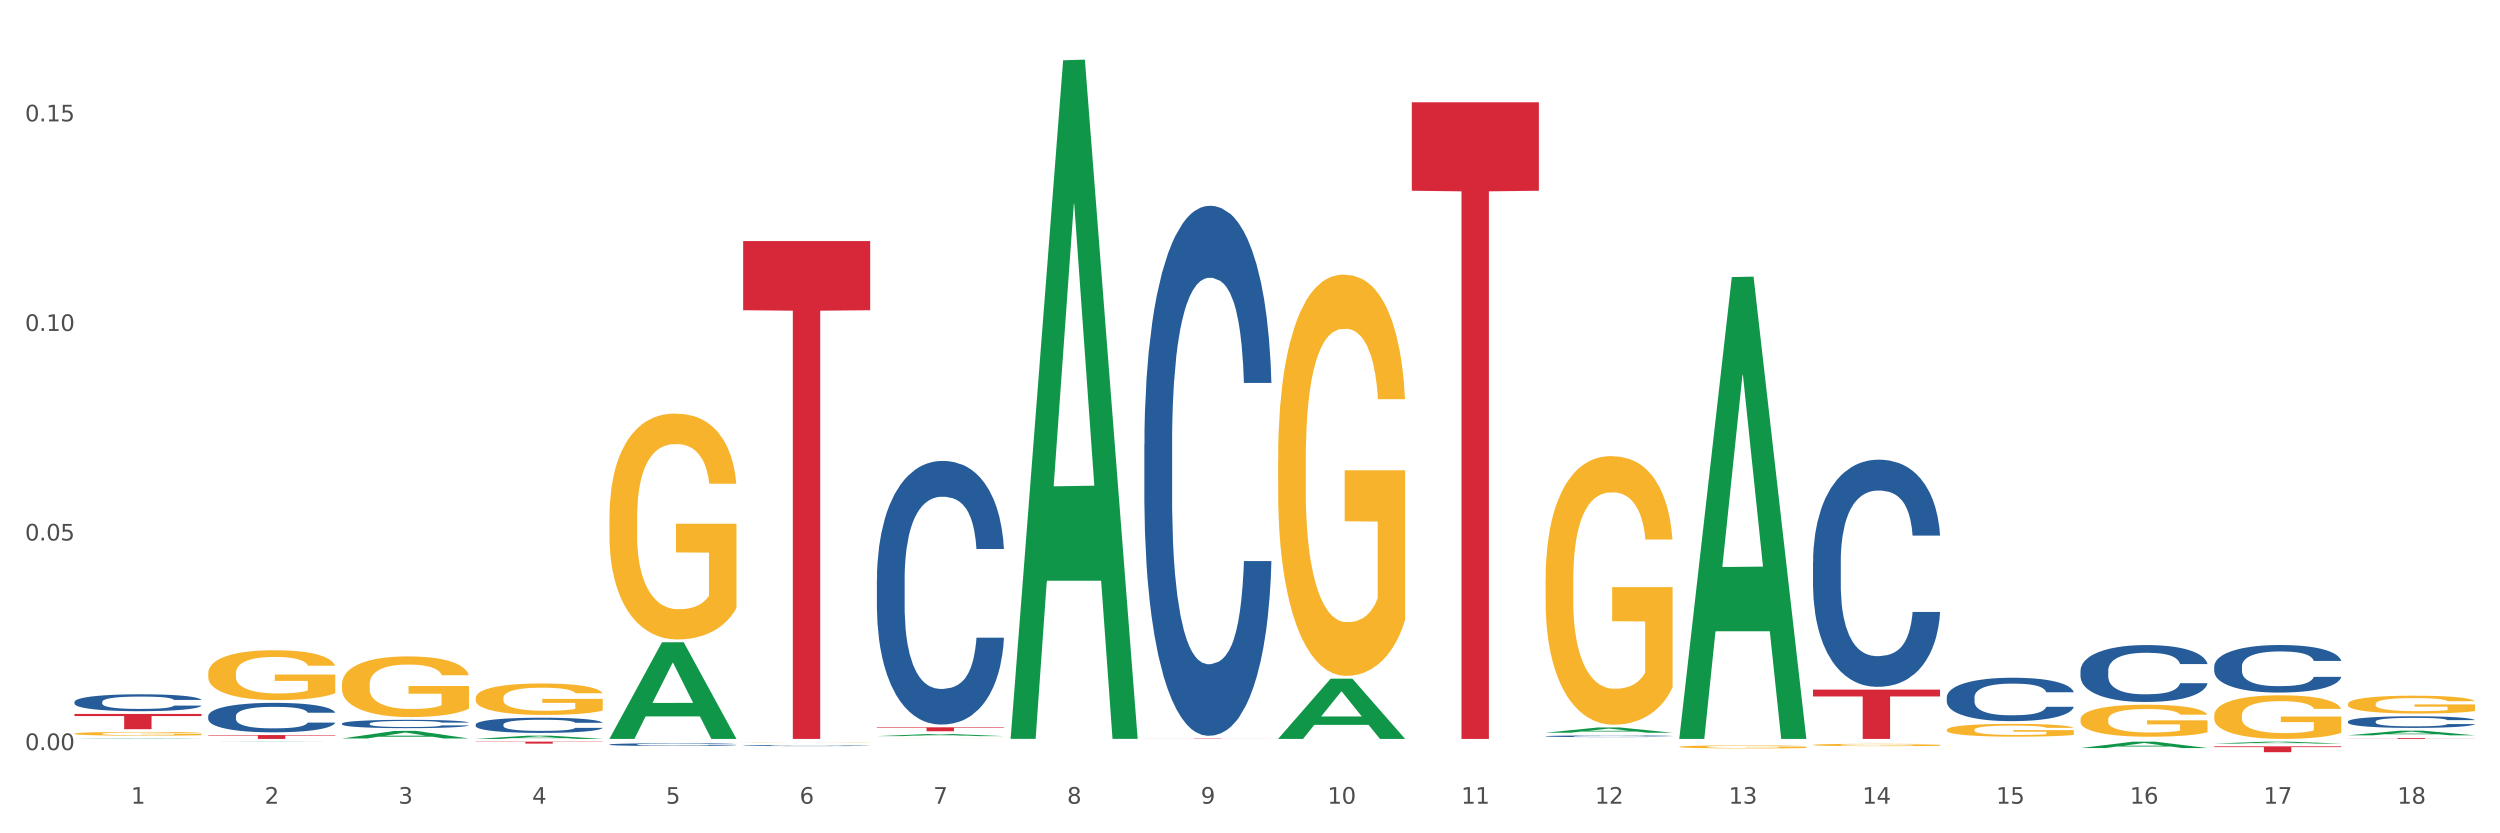 <?xml version="1.0" encoding="utf-8" standalone="no"?>
<!DOCTYPE svg PUBLIC "-//W3C//DTD SVG 1.1//EN"
  "http://www.w3.org/Graphics/SVG/1.1/DTD/svg11.dtd">
<svg xmlns:xlink="http://www.w3.org/1999/xlink" width="1080pt" height="360pt" viewBox="0 0 1080 360" xmlns="http://www.w3.org/2000/svg" version="1.1">
 <rect x="0" y="0" width="1080" height="360" fill="#333333" stroke="none"/>
 <defs>
  <style type="text/css">*{stroke-linejoin: round; stroke-linecap: butt}</style>
 </defs>
 <g id="figure_1">
  <g id="patch_1">
   <path d="M 0 360 
L 1080 360 
L 1080 0 
L 0 0 
z
" style="fill: #ffffff; stroke: #ffffff; stroke-linejoin: miter"/>
  </g>
  <g id="axes_1">
   <g id="matplotlib.axis_1">
    <g id="xtick_1">
     <g id="text_1">
      <!-- 1 -->
      <g style="fill: #4d4d4d" transform="translate(56.563 347.204) scale(0.096 -0.096)">
       <defs>
        <path id="DejaVuSans-31" d="M 794 531 
L 1825 531 
L 1825 4091 
L 703 3866 
L 703 4441 
L 1819 4666 
L 2450 4666 
L 2450 531 
L 3481 531 
L 3481 0 
L 794 0 
L 794 531 
z
" transform="scale(0.016)"/>
       </defs>
       <use xlink:href="#DejaVuSans-31"/>
      </g>
     </g>
    </g>
    <g id="xtick_2">
     <g id="text_2">
      <!-- 2 -->
      <g style="fill: #4d4d4d" transform="translate(114.336 347.204) scale(0.096 -0.096)">
       <defs>
        <path id="DejaVuSans-32" d="M 1228 531 
L 3431 531 
L 3431 0 
L 469 0 
L 469 531 
Q 828 903 1448 1529 
Q 2069 2156 2228 2338 
Q 2531 2678 2651 2914 
Q 2772 3150 2772 3378 
Q 2772 3750 2511 3984 
Q 2250 4219 1831 4219 
Q 1534 4219 1204 4116 
Q 875 4013 500 3803 
L 500 4441 
Q 881 4594 1212 4672 
Q 1544 4750 1819 4750 
Q 2544 4750 2975 4387 
Q 3406 4025 3406 3419 
Q 3406 3131 3298 2873 
Q 3191 2616 2906 2266 
Q 2828 2175 2409 1742 
Q 1991 1309 1228 531 
z
" transform="scale(0.016)"/>
       </defs>
       <use xlink:href="#DejaVuSans-32"/>
      </g>
     </g>
    </g>
    <g id="xtick_3">
     <g id="text_3">
      <!-- 3 -->
      <g style="fill: #4d4d4d" transform="translate(172.109 347.204) scale(0.096 -0.096)">
       <defs>
        <path id="DejaVuSans-33" d="M 2597 2516 
Q 3050 2419 3304 2112 
Q 3559 1806 3559 1356 
Q 3559 666 3084 287 
Q 2609 -91 1734 -91 
Q 1441 -91 1130 -33 
Q 819 25 488 141 
L 488 750 
Q 750 597 1062 519 
Q 1375 441 1716 441 
Q 2309 441 2620 675 
Q 2931 909 2931 1356 
Q 2931 1769 2642 2001 
Q 2353 2234 1838 2234 
L 1294 2234 
L 1294 2753 
L 1863 2753 
Q 2328 2753 2575 2939 
Q 2822 3125 2822 3475 
Q 2822 3834 2567 4026 
Q 2313 4219 1838 4219 
Q 1578 4219 1281 4162 
Q 984 4106 628 3988 
L 628 4550 
Q 988 4650 1302 4700 
Q 1616 4750 1894 4750 
Q 2613 4750 3031 4423 
Q 3450 4097 3450 3541 
Q 3450 3153 3228 2886 
Q 3006 2619 2597 2516 
z
" transform="scale(0.016)"/>
       </defs>
       <use xlink:href="#DejaVuSans-33"/>
      </g>
     </g>
    </g>
    <g id="xtick_4">
     <g id="text_4">
      <!-- 4 -->
      <g style="fill: #4d4d4d" transform="translate(229.882 347.204) scale(0.096 -0.096)">
       <defs>
        <path id="DejaVuSans-34" d="M 2419 4116 
L 825 1625 
L 2419 1625 
L 2419 4116 
z
M 2253 4666 
L 3047 4666 
L 3047 1625 
L 3713 1625 
L 3713 1100 
L 3047 1100 
L 3047 0 
L 2419 0 
L 2419 1100 
L 313 1100 
L 313 1709 
L 2253 4666 
z
" transform="scale(0.016)"/>
       </defs>
       <use xlink:href="#DejaVuSans-34"/>
      </g>
     </g>
    </g>
    <g id="xtick_5">
     <g id="text_5">
      <!-- 5 -->
      <g style="fill: #4d4d4d" transform="translate(287.655 347.204) scale(0.096 -0.096)">
       <defs>
        <path id="DejaVuSans-35" d="M 691 4666 
L 3169 4666 
L 3169 4134 
L 1269 4134 
L 1269 2991 
Q 1406 3038 1543 3061 
Q 1681 3084 1819 3084 
Q 2600 3084 3056 2656 
Q 3513 2228 3513 1497 
Q 3513 744 3044 326 
Q 2575 -91 1722 -91 
Q 1428 -91 1123 -41 
Q 819 9 494 109 
L 494 744 
Q 775 591 1075 516 
Q 1375 441 1709 441 
Q 2250 441 2565 725 
Q 2881 1009 2881 1497 
Q 2881 1984 2565 2268 
Q 2250 2553 1709 2553 
Q 1456 2553 1204 2497 
Q 953 2441 691 2322 
L 691 4666 
z
" transform="scale(0.016)"/>
       </defs>
       <use xlink:href="#DejaVuSans-35"/>
      </g>
     </g>
    </g>
    <g id="xtick_6">
     <g id="text_6">
      <!-- 6 -->
      <g style="fill: #4d4d4d" transform="translate(345.428 347.204) scale(0.096 -0.096)">
       <defs>
        <path id="DejaVuSans-36" d="M 2113 2584 
Q 1688 2584 1439 2293 
Q 1191 2003 1191 1497 
Q 1191 994 1439 701 
Q 1688 409 2113 409 
Q 2538 409 2786 701 
Q 3034 994 3034 1497 
Q 3034 2003 2786 2293 
Q 2538 2584 2113 2584 
z
M 3366 4563 
L 3366 3988 
Q 3128 4100 2886 4159 
Q 2644 4219 2406 4219 
Q 1781 4219 1451 3797 
Q 1122 3375 1075 2522 
Q 1259 2794 1537 2939 
Q 1816 3084 2150 3084 
Q 2853 3084 3261 2657 
Q 3669 2231 3669 1497 
Q 3669 778 3244 343 
Q 2819 -91 2113 -91 
Q 1303 -91 875 529 
Q 447 1150 447 2328 
Q 447 3434 972 4092 
Q 1497 4750 2381 4750 
Q 2619 4750 2861 4703 
Q 3103 4656 3366 4563 
z
" transform="scale(0.016)"/>
       </defs>
       <use xlink:href="#DejaVuSans-36"/>
      </g>
     </g>
    </g>
    <g id="xtick_7">
     <g id="text_7">
      <!-- 7 -->
      <g style="fill: #4d4d4d" transform="translate(403.201 347.204) scale(0.096 -0.096)">
       <defs>
        <path id="DejaVuSans-37" d="M 525 4666 
L 3525 4666 
L 3525 4397 
L 1831 0 
L 1172 0 
L 2766 4134 
L 525 4134 
L 525 4666 
z
" transform="scale(0.016)"/>
       </defs>
       <use xlink:href="#DejaVuSans-37"/>
      </g>
     </g>
    </g>
    <g id="xtick_8">
     <g id="text_8">
      <!-- 8 -->
      <g style="fill: #4d4d4d" transform="translate(460.974 347.204) scale(0.096 -0.096)">
       <defs>
        <path id="DejaVuSans-38" d="M 2034 2216 
Q 1584 2216 1326 1975 
Q 1069 1734 1069 1313 
Q 1069 891 1326 650 
Q 1584 409 2034 409 
Q 2484 409 2743 651 
Q 3003 894 3003 1313 
Q 3003 1734 2745 1975 
Q 2488 2216 2034 2216 
z
M 1403 2484 
Q 997 2584 770 2862 
Q 544 3141 544 3541 
Q 544 4100 942 4425 
Q 1341 4750 2034 4750 
Q 2731 4750 3128 4425 
Q 3525 4100 3525 3541 
Q 3525 3141 3298 2862 
Q 3072 2584 2669 2484 
Q 3125 2378 3379 2068 
Q 3634 1759 3634 1313 
Q 3634 634 3220 271 
Q 2806 -91 2034 -91 
Q 1263 -91 848 271 
Q 434 634 434 1313 
Q 434 1759 690 2068 
Q 947 2378 1403 2484 
z
M 1172 3481 
Q 1172 3119 1398 2916 
Q 1625 2713 2034 2713 
Q 2441 2713 2670 2916 
Q 2900 3119 2900 3481 
Q 2900 3844 2670 4047 
Q 2441 4250 2034 4250 
Q 1625 4250 1398 4047 
Q 1172 3844 1172 3481 
z
" transform="scale(0.016)"/>
       </defs>
       <use xlink:href="#DejaVuSans-38"/>
      </g>
     </g>
    </g>
    <g id="xtick_9">
     <g id="text_9">
      <!-- 9 -->
      <g style="fill: #4d4d4d" transform="translate(518.747 347.204) scale(0.096 -0.096)">
       <defs>
        <path id="DejaVuSans-39" d="M 703 97 
L 703 672 
Q 941 559 1184 500 
Q 1428 441 1663 441 
Q 2288 441 2617 861 
Q 2947 1281 2994 2138 
Q 2813 1869 2534 1725 
Q 2256 1581 1919 1581 
Q 1219 1581 811 2004 
Q 403 2428 403 3163 
Q 403 3881 828 4315 
Q 1253 4750 1959 4750 
Q 2769 4750 3195 4129 
Q 3622 3509 3622 2328 
Q 3622 1225 3098 567 
Q 2575 -91 1691 -91 
Q 1453 -91 1209 -44 
Q 966 3 703 97 
z
M 1959 2075 
Q 2384 2075 2632 2365 
Q 2881 2656 2881 3163 
Q 2881 3666 2632 3958 
Q 2384 4250 1959 4250 
Q 1534 4250 1286 3958 
Q 1038 3666 1038 3163 
Q 1038 2656 1286 2365 
Q 1534 2075 1959 2075 
z
" transform="scale(0.016)"/>
       </defs>
       <use xlink:href="#DejaVuSans-39"/>
      </g>
     </g>
    </g>
    <g id="xtick_10">
     <g id="text_10">
      <!-- 10 -->
      <g style="fill: #4d4d4d" transform="translate(573.466 347.204) scale(0.096 -0.096)">
       <defs>
        <path id="DejaVuSans-30" d="M 2034 4250 
Q 1547 4250 1301 3770 
Q 1056 3291 1056 2328 
Q 1056 1369 1301 889 
Q 1547 409 2034 409 
Q 2525 409 2770 889 
Q 3016 1369 3016 2328 
Q 3016 3291 2770 3770 
Q 2525 4250 2034 4250 
z
M 2034 4750 
Q 2819 4750 3233 4129 
Q 3647 3509 3647 2328 
Q 3647 1150 3233 529 
Q 2819 -91 2034 -91 
Q 1250 -91 836 529 
Q 422 1150 422 2328 
Q 422 3509 836 4129 
Q 1250 4750 2034 4750 
z
" transform="scale(0.016)"/>
       </defs>
       <use xlink:href="#DejaVuSans-31"/>
       <use xlink:href="#DejaVuSans-30" transform="translate(63.623 0)"/>
      </g>
     </g>
    </g>
    <g id="xtick_11">
     <g id="text_11">
      <!-- 11 -->
      <g style="fill: #4d4d4d" transform="translate(631.239 347.204) scale(0.096 -0.096)">
       <use xlink:href="#DejaVuSans-31"/>
       <use xlink:href="#DejaVuSans-31" transform="translate(63.623 0)"/>
      </g>
     </g>
    </g>
    <g id="xtick_12">
     <g id="text_12">
      <!-- 12 -->
      <g style="fill: #4d4d4d" transform="translate(689.012 347.204) scale(0.096 -0.096)">
       <use xlink:href="#DejaVuSans-31"/>
       <use xlink:href="#DejaVuSans-32" transform="translate(63.623 0)"/>
      </g>
     </g>
    </g>
    <g id="xtick_13">
     <g id="text_13">
      <!-- 13 -->
      <g style="fill: #4d4d4d" transform="translate(746.785 347.204) scale(0.096 -0.096)">
       <use xlink:href="#DejaVuSans-31"/>
       <use xlink:href="#DejaVuSans-33" transform="translate(63.623 0)"/>
      </g>
     </g>
    </g>
    <g id="xtick_14">
     <g id="text_14">
      <!-- 14 -->
      <g style="fill: #4d4d4d" transform="translate(804.558 347.204) scale(0.096 -0.096)">
       <use xlink:href="#DejaVuSans-31"/>
       <use xlink:href="#DejaVuSans-34" transform="translate(63.623 0)"/>
      </g>
     </g>
    </g>
    <g id="xtick_15">
     <g id="text_15">
      <!-- 15 -->
      <g style="fill: #4d4d4d" transform="translate(862.331 347.204) scale(0.096 -0.096)">
       <use xlink:href="#DejaVuSans-31"/>
       <use xlink:href="#DejaVuSans-35" transform="translate(63.623 0)"/>
      </g>
     </g>
    </g>
    <g id="xtick_16">
     <g id="text_16">
      <!-- 16 -->
      <g style="fill: #4d4d4d" transform="translate(920.104 347.204) scale(0.096 -0.096)">
       <use xlink:href="#DejaVuSans-31"/>
       <use xlink:href="#DejaVuSans-36" transform="translate(63.623 0)"/>
      </g>
     </g>
    </g>
    <g id="xtick_17">
     <g id="text_17">
      <!-- 17 -->
      <g style="fill: #4d4d4d" transform="translate(977.877 347.204) scale(0.096 -0.096)">
       <use xlink:href="#DejaVuSans-31"/>
       <use xlink:href="#DejaVuSans-37" transform="translate(63.623 0)"/>
      </g>
     </g>
    </g>
    <g id="xtick_18">
     <g id="text_18">
      <!-- 18 -->
      <g style="fill: #4d4d4d" transform="translate(1035.65 347.204) scale(0.096 -0.096)">
       <use xlink:href="#DejaVuSans-31"/>
       <use xlink:href="#DejaVuSans-38" transform="translate(63.623 0)"/>
      </g>
     </g>
    </g>
    <g id="xtick_19"/>
    <g id="xtick_20"/>
    <g id="xtick_21"/>
    <g id="xtick_22"/>
    <g id="xtick_23"/>
    <g id="xtick_24"/>
    <g id="xtick_25"/>
    <g id="xtick_26"/>
    <g id="xtick_27"/>
    <g id="xtick_28"/>
    <g id="xtick_29"/>
    <g id="xtick_30"/>
    <g id="xtick_31"/>
    <g id="xtick_32"/>
    <g id="xtick_33"/>
    <g id="xtick_34"/>
    <g id="xtick_35"/>
   </g>
   <g id="matplotlib.axis_2">
    <g id="ytick_1">
     <g id="text_19">
      <!-- 0.00 -->
      <g style="fill: #4d4d4d" transform="translate(10.8 324.033) scale(0.096 -0.096)">
       <defs>
        <path id="DejaVuSans-2e" d="M 684 794 
L 1344 794 
L 1344 0 
L 684 0 
L 684 794 
z
" transform="scale(0.016)"/>
       </defs>
       <use xlink:href="#DejaVuSans-30"/>
       <use xlink:href="#DejaVuSans-2e" transform="translate(63.623 0)"/>
       <use xlink:href="#DejaVuSans-30" transform="translate(95.41 0)"/>
       <use xlink:href="#DejaVuSans-30" transform="translate(159.033 0)"/>
      </g>
     </g>
    </g>
    <g id="ytick_2">
     <g id="text_20">
      <!-- 0.05 -->
      <g style="fill: #4d4d4d" transform="translate(10.8 233.5) scale(0.096 -0.096)">
       <use xlink:href="#DejaVuSans-30"/>
       <use xlink:href="#DejaVuSans-2e" transform="translate(63.623 0)"/>
       <use xlink:href="#DejaVuSans-30" transform="translate(95.41 0)"/>
       <use xlink:href="#DejaVuSans-35" transform="translate(159.033 0)"/>
      </g>
     </g>
    </g>
    <g id="ytick_3">
     <g id="text_21">
      <!-- 0.10 -->
      <g style="fill: #4d4d4d" transform="translate(10.8 142.968) scale(0.096 -0.096)">
       <use xlink:href="#DejaVuSans-30"/>
       <use xlink:href="#DejaVuSans-2e" transform="translate(63.623 0)"/>
       <use xlink:href="#DejaVuSans-31" transform="translate(95.41 0)"/>
       <use xlink:href="#DejaVuSans-30" transform="translate(159.033 0)"/>
      </g>
     </g>
    </g>
    <g id="ytick_4">
     <g id="text_22">
      <!-- 0.15 -->
      <g style="fill: #4d4d4d" transform="translate(10.8 52.435) scale(0.096 -0.096)">
       <use xlink:href="#DejaVuSans-30"/>
       <use xlink:href="#DejaVuSans-2e" transform="translate(63.623 0)"/>
       <use xlink:href="#DejaVuSans-31" transform="translate(95.41 0)"/>
       <use xlink:href="#DejaVuSans-35" transform="translate(159.033 0)"/>
      </g>
     </g>
    </g>
    <g id="ytick_5"/>
    <g id="ytick_6"/>
    <g id="ytick_7"/>
   </g>
   <g id="PolyCollection_1">
    <path d="M 783.224 297.902 
L 838.108 297.902 
L 838.108 300.863 
L 816.519 300.883 
L 816.519 319.207 
L 804.683 319.207 
L 804.683 300.883 
L 783.224 300.863 
L 783.224 297.922 
L 783.224 297.902 
z
" clip-path="url(#p6f06bc2d15)" style="fill: #d62839"/>
    <path d="M 956.543 322.402 
L 1011.427 322.402 
L 1011.427 322.756 
L 989.837 322.759 
L 989.837 324.95 
L 978.002 324.95 
L 978.002 322.759 
L 956.543 322.756 
L 956.543 322.405 
L 956.543 322.402 
z
" clip-path="url(#p6f06bc2d15)" style="fill: #d62839"/>
    <path d="M 1014.316 318.839 
L 1069.2 318.839 
L 1069.2 318.89 
L 1047.61 318.89 
L 1047.61 319.207 
L 1035.775 319.207 
L 1035.775 318.89 
L 1014.316 318.89 
L 1014.316 318.839 
L 1014.316 318.839 
z
" clip-path="url(#p6f06bc2d15)" style="fill: #d62839"/>
    <path d="M 32.175 316.94 
L 32.24 316.939 
L 32.24 316.885 
L 32.369 316.839 
L 33.017 316.726 
L 33.989 316.634 
L 34.702 316.584 
L 35.415 316.544 
L 36.257 316.504 
L 37.294 316.462 
L 39.173 316.4 
L 40.34 316.369 
L 41.765 316.336 
L 44.357 316.288 
L 46.236 316.261 
L 48.18 316.239 
L 51.355 316.212 
L 53.429 316.2 
L 55.632 316.191 
L 58.289 316.185 
L 60.298 316.184 
L 64.704 316.188 
L 68.462 316.202 
L 70.277 316.212 
L 72.609 316.23 
L 73.84 316.242 
L 75.849 316.266 
L 77.923 316.297 
L 79.348 316.324 
L 81.487 316.375 
L 83.107 316.426 
L 84.597 316.489 
L 85.375 316.532 
L 85.958 316.572 
L 86.476 316.619 
L 86.995 316.692 
L 75.331 316.692 
L 74.877 316.64 
L 74.164 316.59 
L 73.128 316.543 
L 72.22 316.513 
L 70.665 316.475 
L 69.24 316.451 
L 67.749 316.433 
L 65.935 316.418 
L 64.509 316.411 
L 62.501 316.405 
L 58.548 316.406 
L 55.891 316.418 
L 54.077 316.433 
L 52.911 316.447 
L 51.874 316.462 
L 50.707 316.483 
L 49.347 316.514 
L 48.375 316.543 
L 47.403 316.578 
L 46.625 316.614 
L 45.912 316.656 
L 45.329 316.701 
L 44.876 316.747 
L 44.487 316.804 
L 44.163 316.898 
L 44.163 317.103 
L 44.292 317.15 
L 44.616 317.211 
L 45.005 317.257 
L 45.653 317.313 
L 46.236 317.35 
L 47.338 317.404 
L 48.569 317.449 
L 49.541 317.477 
L 50.513 317.501 
L 52.198 317.534 
L 54.077 317.561 
L 55.697 317.577 
L 57.9 317.592 
L 59.39 317.598 
L 60.686 317.601 
L 63.861 317.601 
L 66.129 317.597 
L 68.657 317.586 
L 70.601 317.573 
L 72.22 317.557 
L 74.035 317.53 
L 75.201 317.504 
L 75.201 317.192 
L 60.946 317.19 
L 60.946 316.982 
L 87.059 316.982 
L 87.059 317.592 
L 85.958 317.624 
L 84.727 317.652 
L 83.431 317.678 
L 81.487 317.709 
L 79.154 317.739 
L 77.08 317.76 
L 74.877 317.778 
L 72.285 317.794 
L 68.916 317.809 
L 66.842 317.815 
L 64.25 317.82 
L 61.205 317.821 
L 58.548 317.818 
L 55.956 317.811 
L 53.235 317.797 
L 50.578 317.778 
L 48.569 317.758 
L 46.56 317.735 
L 44.422 317.703 
L 42.737 317.673 
L 41.441 317.646 
L 40.016 317.612 
L 38.46 317.567 
L 37.294 317.527 
L 36.257 317.485 
L 35.156 317.431 
L 34.378 317.385 
L 33.601 317.326 
L 33.147 317.283 
L 32.629 317.216 
L 32.24 317.121 
L 32.175 316.94 
z
" clip-path="url(#p6f06bc2d15)" style="fill: #f7b32b"/>
    <path d="M 147.721 295.681 
L 147.786 295.657 
L 147.786 294.795 
L 147.915 294.053 
L 148.563 292.258 
L 149.535 290.773 
L 150.248 289.983 
L 150.961 289.337 
L 151.803 288.69 
L 152.84 288.02 
L 154.719 287.038 
L 155.886 286.536 
L 157.311 286.009 
L 159.903 285.243 
L 161.782 284.812 
L 163.726 284.453 
L 166.901 284.022 
L 168.975 283.83 
L 171.178 283.686 
L 173.835 283.591 
L 175.844 283.567 
L 180.25 283.639 
L 184.008 283.854 
L 185.822 284.022 
L 188.155 284.309 
L 189.386 284.5 
L 191.395 284.884 
L 193.469 285.386 
L 194.894 285.817 
L 197.033 286.631 
L 198.653 287.445 
L 200.143 288.451 
L 200.921 289.145 
L 201.504 289.792 
L 202.022 290.534 
L 202.54 291.707 
L 190.877 291.707 
L 190.423 290.869 
L 189.71 290.079 
L 188.674 289.313 
L 187.766 288.834 
L 186.211 288.235 
L 184.786 287.852 
L 183.295 287.565 
L 181.481 287.326 
L 180.055 287.206 
L 178.047 287.11 
L 174.094 287.134 
L 171.437 287.326 
L 169.623 287.565 
L 168.456 287.781 
L 167.42 288.02 
L 166.253 288.355 
L 164.893 288.858 
L 163.921 289.313 
L 162.949 289.887 
L 162.171 290.462 
L 161.458 291.132 
L 160.875 291.851 
L 160.421 292.593 
L 160.033 293.503 
L 159.709 295.011 
L 159.709 298.291 
L 159.838 299.033 
L 160.162 300.015 
L 160.551 300.757 
L 161.199 301.643 
L 161.782 302.241 
L 162.884 303.103 
L 164.115 303.822 
L 165.087 304.276 
L 166.059 304.659 
L 167.744 305.186 
L 169.623 305.617 
L 171.243 305.88 
L 173.446 306.12 
L 174.936 306.216 
L 176.232 306.264 
L 179.407 306.264 
L 181.675 306.192 
L 184.203 306.024 
L 186.146 305.809 
L 187.766 305.545 
L 189.581 305.114 
L 190.747 304.707 
L 190.747 299.704 
L 176.491 299.68 
L 176.491 296.352 
L 202.605 296.352 
L 202.605 306.12 
L 201.504 306.623 
L 200.273 307.078 
L 198.977 307.485 
L 197.033 307.987 
L 194.7 308.466 
L 192.626 308.801 
L 190.423 309.089 
L 187.831 309.352 
L 184.462 309.591 
L 182.388 309.687 
L 179.796 309.759 
L 176.751 309.783 
L 174.094 309.735 
L 171.502 309.615 
L 168.78 309.4 
L 166.124 309.089 
L 164.115 308.777 
L 162.106 308.394 
L 159.968 307.892 
L 158.283 307.413 
L 156.987 306.982 
L 155.562 306.431 
L 154.006 305.713 
L 152.84 305.066 
L 151.803 304.396 
L 150.702 303.534 
L 149.924 302.792 
L 149.147 301.858 
L 148.693 301.164 
L 148.175 300.087 
L 147.786 298.578 
L 147.721 295.681 
z
" clip-path="url(#p6f06bc2d15)" style="fill: #f7b32b"/>
    <path d="M 89.948 290.862 
L 90.013 290.842 
L 90.013 290.134 
L 90.142 289.524 
L 90.79 288.048 
L 91.762 286.828 
L 92.475 286.179 
L 93.188 285.648 
L 94.03 285.117 
L 95.067 284.566 
L 96.946 283.759 
L 98.113 283.346 
L 99.538 282.913 
L 102.13 282.283 
L 104.009 281.929 
L 105.953 281.634 
L 109.128 281.28 
L 111.202 281.122 
L 113.405 281.004 
L 116.062 280.926 
L 118.071 280.906 
L 122.477 280.965 
L 126.235 281.142 
L 128.049 281.28 
L 130.382 281.516 
L 131.613 281.673 
L 133.622 281.988 
L 135.696 282.401 
L 137.121 282.755 
L 139.26 283.424 
L 140.88 284.093 
L 142.37 284.92 
L 143.148 285.49 
L 143.731 286.022 
L 144.249 286.632 
L 144.768 287.596 
L 133.104 287.596 
L 132.65 286.907 
L 131.937 286.258 
L 130.901 285.628 
L 129.993 285.235 
L 128.438 284.743 
L 127.013 284.428 
L 125.522 284.192 
L 123.708 283.995 
L 122.282 283.897 
L 120.274 283.818 
L 116.321 283.838 
L 113.664 283.995 
L 111.85 284.192 
L 110.684 284.369 
L 109.647 284.566 
L 108.48 284.841 
L 107.12 285.254 
L 106.148 285.628 
L 105.176 286.1 
L 104.398 286.573 
L 103.685 287.124 
L 103.102 287.714 
L 102.648 288.324 
L 102.26 289.071 
L 101.936 290.311 
L 101.936 293.007 
L 102.065 293.617 
L 102.389 294.423 
L 102.778 295.033 
L 103.426 295.761 
L 104.009 296.253 
L 105.111 296.961 
L 106.342 297.552 
L 107.314 297.926 
L 108.286 298.24 
L 109.971 298.673 
L 111.85 299.027 
L 113.47 299.244 
L 115.673 299.441 
L 117.163 299.519 
L 118.459 299.559 
L 121.634 299.559 
L 123.902 299.5 
L 126.43 299.362 
L 128.373 299.185 
L 129.993 298.968 
L 131.808 298.614 
L 132.974 298.28 
L 132.974 294.167 
L 118.719 294.148 
L 118.719 291.413 
L 144.832 291.413 
L 144.832 299.441 
L 143.731 299.854 
L 142.5 300.228 
L 141.204 300.562 
L 139.26 300.975 
L 136.927 301.369 
L 134.853 301.644 
L 132.65 301.88 
L 130.058 302.097 
L 126.689 302.294 
L 124.615 302.372 
L 122.023 302.431 
L 118.978 302.451 
L 116.321 302.412 
L 113.729 302.313 
L 111.007 302.136 
L 108.351 301.88 
L 106.342 301.625 
L 104.333 301.31 
L 102.195 300.897 
L 100.51 300.503 
L 99.214 300.149 
L 97.789 299.696 
L 96.233 299.106 
L 95.067 298.575 
L 94.03 298.024 
L 92.929 297.316 
L 92.151 296.706 
L 91.374 295.938 
L 90.92 295.368 
L 90.402 294.482 
L 90.013 293.243 
L 89.948 290.862 
z
" clip-path="url(#p6f06bc2d15)" style="fill: #f7b32b"/>
    <path d="M 205.494 301.55 
L 205.559 301.538 
L 205.559 301.091 
L 205.688 300.706 
L 206.336 299.774 
L 207.308 299.004 
L 208.021 298.594 
L 208.734 298.258 
L 209.576 297.923 
L 210.613 297.575 
L 212.492 297.066 
L 213.659 296.805 
L 215.084 296.531 
L 217.676 296.134 
L 219.555 295.91 
L 221.499 295.724 
L 224.674 295.5 
L 226.748 295.401 
L 228.951 295.326 
L 231.608 295.277 
L 233.616 295.264 
L 238.023 295.302 
L 241.781 295.413 
L 243.595 295.5 
L 245.928 295.649 
L 247.159 295.749 
L 249.168 295.948 
L 251.242 296.208 
L 252.667 296.432 
L 254.806 296.854 
L 256.426 297.277 
L 257.916 297.799 
L 258.694 298.159 
L 259.277 298.494 
L 259.795 298.879 
L 260.313 299.488 
L 248.65 299.488 
L 248.196 299.053 
L 247.483 298.643 
L 246.447 298.246 
L 245.539 297.997 
L 243.984 297.687 
L 242.559 297.488 
L 241.068 297.339 
L 239.254 297.215 
L 237.828 297.153 
L 235.82 297.103 
L 231.867 297.115 
L 229.21 297.215 
L 227.396 297.339 
L 226.229 297.451 
L 225.193 297.575 
L 224.026 297.749 
L 222.666 298.01 
L 221.694 298.246 
L 220.722 298.544 
L 219.944 298.842 
L 219.231 299.19 
L 218.648 299.563 
L 218.194 299.948 
L 217.806 300.42 
L 217.482 301.203 
L 217.482 302.905 
L 217.611 303.29 
L 217.935 303.799 
L 218.324 304.184 
L 218.972 304.644 
L 219.555 304.954 
L 220.657 305.402 
L 221.888 305.774 
L 222.86 306.01 
L 223.832 306.209 
L 225.517 306.482 
L 227.396 306.706 
L 229.016 306.843 
L 231.219 306.967 
L 232.709 307.017 
L 234.005 307.041 
L 237.18 307.041 
L 239.448 307.004 
L 241.975 306.917 
L 243.919 306.805 
L 245.539 306.669 
L 247.354 306.445 
L 248.52 306.234 
L 248.52 303.638 
L 234.264 303.625 
L 234.264 301.898 
L 260.378 301.898 
L 260.378 306.967 
L 259.277 307.228 
L 258.046 307.464 
L 256.75 307.675 
L 254.806 307.936 
L 252.473 308.184 
L 250.399 308.358 
L 248.196 308.507 
L 245.604 308.644 
L 242.235 308.768 
L 240.161 308.818 
L 237.569 308.855 
L 234.524 308.868 
L 231.867 308.843 
L 229.275 308.781 
L 226.553 308.669 
L 223.897 308.507 
L 221.888 308.346 
L 219.879 308.147 
L 217.741 307.886 
L 216.056 307.638 
L 214.76 307.414 
L 213.335 307.128 
L 211.779 306.756 
L 210.613 306.42 
L 209.576 306.072 
L 208.475 305.625 
L 207.697 305.24 
L 206.92 304.756 
L 206.466 304.395 
L 205.948 303.836 
L 205.559 303.054 
L 205.494 301.55 
z
" clip-path="url(#p6f06bc2d15)" style="fill: #f7b32b"/>
    <path d="M 263.267 223.762 
L 263.332 223.673 
L 263.332 220.465 
L 263.461 217.702 
L 264.109 211.017 
L 265.081 205.491 
L 265.794 202.55 
L 266.507 200.144 
L 267.349 197.737 
L 268.386 195.242 
L 270.265 191.588 
L 271.432 189.716 
L 272.857 187.755 
L 275.449 184.903 
L 277.328 183.299 
L 279.272 181.962 
L 282.447 180.358 
L 284.521 179.645 
L 286.724 179.11 
L 289.381 178.753 
L 291.389 178.664 
L 295.796 178.932 
L 299.554 179.734 
L 301.368 180.358 
L 303.701 181.427 
L 304.932 182.14 
L 306.941 183.566 
L 309.015 185.438 
L 310.44 187.042 
L 312.579 190.072 
L 314.199 193.103 
L 315.689 196.846 
L 316.466 199.431 
L 317.05 201.837 
L 317.568 204.6 
L 318.086 208.967 
L 306.423 208.967 
L 305.969 205.848 
L 305.256 202.907 
L 304.22 200.055 
L 303.312 198.272 
L 301.757 196.044 
L 300.332 194.618 
L 298.841 193.548 
L 297.027 192.657 
L 295.601 192.211 
L 293.593 191.855 
L 289.64 191.944 
L 286.983 192.657 
L 285.169 193.548 
L 284.002 194.35 
L 282.966 195.242 
L 281.799 196.489 
L 280.439 198.361 
L 279.467 200.055 
L 278.495 202.194 
L 277.717 204.333 
L 277.004 206.828 
L 276.421 209.502 
L 275.967 212.265 
L 275.579 215.652 
L 275.255 221.267 
L 275.255 233.477 
L 275.384 236.24 
L 275.708 239.894 
L 276.097 242.657 
L 276.745 245.955 
L 277.328 248.183 
L 278.43 251.391 
L 279.661 254.065 
L 280.633 255.759 
L 281.605 257.185 
L 283.29 259.145 
L 285.169 260.75 
L 286.789 261.73 
L 288.992 262.621 
L 290.482 262.978 
L 291.778 263.156 
L 294.953 263.156 
L 297.221 262.889 
L 299.748 262.265 
L 301.692 261.463 
L 303.312 260.482 
L 305.127 258.878 
L 306.293 257.363 
L 306.293 238.736 
L 292.037 238.646 
L 292.037 226.258 
L 318.151 226.258 
L 318.151 262.621 
L 317.05 264.493 
L 315.819 266.186 
L 314.523 267.702 
L 312.579 269.573 
L 310.246 271.356 
L 308.172 272.604 
L 305.969 273.673 
L 303.377 274.654 
L 300.008 275.545 
L 297.934 275.901 
L 295.342 276.169 
L 292.297 276.258 
L 289.64 276.08 
L 287.048 275.634 
L 284.326 274.832 
L 281.67 273.673 
L 279.661 272.514 
L 277.652 271.088 
L 275.514 269.217 
L 273.829 267.434 
L 272.533 265.83 
L 271.108 263.78 
L 269.552 261.106 
L 268.386 258.7 
L 267.349 256.204 
L 266.248 252.996 
L 265.47 250.233 
L 264.692 246.757 
L 264.239 244.172 
L 263.721 240.162 
L 263.332 234.547 
L 263.267 223.762 
z
" clip-path="url(#p6f06bc2d15)" style="fill: #f7b32b"/>
    <path d="M 205.494 319.205 
L 205.551 319.203 
L 228.183 317.797 
L 237.576 317.796 
L 260.378 319.207 
L 249.515 319.207 
L 244.592 318.879 
L 221.224 318.879 
L 221.054 318.884 
L 216.301 319.207 
L 205.494 319.207 
L 205.494 319.205 
L 224.166 318.682 
L 241.65 318.681 
L 232.993 318.096 
L 232.88 318.094 
L 232.766 318.098 
L 224.109 318.681 
L 224.166 318.682 
L 205.494 319.205 
z
" clip-path="url(#p6f06bc2d15)" style="fill: #109648"/>
    <path d="M 321.04 320.67 
L 321.105 320.67 
L 321.105 320.666 
L 321.234 320.664 
L 321.882 320.657 
L 322.854 320.651 
L 323.567 320.649 
L 324.28 320.646 
L 325.122 320.644 
L 326.159 320.641 
L 328.038 320.638 
L 329.205 320.636 
L 330.63 320.634 
L 333.222 320.631 
L 335.101 320.629 
L 337.045 320.628 
L 340.22 320.626 
L 342.294 320.626 
L 344.497 320.625 
L 347.154 320.625 
L 349.162 320.625 
L 353.569 320.625 
L 357.327 320.626 
L 359.141 320.626 
L 361.474 320.627 
L 362.705 320.628 
L 364.714 320.63 
L 366.788 320.631 
L 368.213 320.633 
L 370.352 320.636 
L 371.972 320.639 
L 373.462 320.643 
L 374.239 320.645 
L 374.823 320.648 
L 375.341 320.651 
L 375.859 320.655 
L 364.196 320.655 
L 363.742 320.652 
L 363.029 320.649 
L 361.993 320.646 
L 361.085 320.644 
L 359.53 320.642 
L 358.105 320.641 
L 356.614 320.64 
L 354.8 320.639 
L 353.374 320.638 
L 351.366 320.638 
L 347.413 320.638 
L 344.756 320.639 
L 342.942 320.64 
L 341.775 320.64 
L 340.739 320.641 
L 339.572 320.642 
L 338.212 320.644 
L 337.24 320.646 
L 336.268 320.648 
L 335.49 320.65 
L 334.777 320.653 
L 334.194 320.655 
L 333.74 320.658 
L 333.352 320.662 
L 333.028 320.667 
L 333.028 320.679 
L 333.157 320.682 
L 333.481 320.686 
L 333.87 320.688 
L 334.518 320.692 
L 335.101 320.694 
L 336.203 320.697 
L 337.434 320.7 
L 338.406 320.701 
L 339.378 320.703 
L 341.063 320.705 
L 342.942 320.706 
L 344.562 320.707 
L 346.765 320.708 
L 348.255 320.709 
L 349.551 320.709 
L 352.726 320.709 
L 354.994 320.709 
L 357.521 320.708 
L 359.465 320.707 
L 361.085 320.706 
L 362.9 320.705 
L 364.066 320.703 
L 364.066 320.684 
L 349.81 320.684 
L 349.81 320.672 
L 375.924 320.672 
L 375.924 320.708 
L 374.823 320.71 
L 373.591 320.712 
L 372.296 320.713 
L 370.352 320.715 
L 368.019 320.717 
L 365.945 320.718 
L 363.742 320.719 
L 361.15 320.72 
L 357.781 320.721 
L 355.707 320.721 
L 353.115 320.722 
L 350.07 320.722 
L 347.413 320.722 
L 344.821 320.721 
L 342.099 320.72 
L 339.443 320.719 
L 337.434 320.718 
L 335.425 320.717 
L 333.287 320.715 
L 331.602 320.713 
L 330.306 320.711 
L 328.881 320.709 
L 327.325 320.707 
L 326.159 320.704 
L 325.122 320.702 
L 324.021 320.699 
L 323.243 320.696 
L 322.465 320.692 
L 322.012 320.69 
L 321.493 320.686 
L 321.105 320.68 
L 321.04 320.67 
z
" clip-path="url(#p6f06bc2d15)" style="fill: #f7b32b"/>
    <path d="M 32.175 308.414 
L 87.059 308.414 
L 87.059 309.33 
L 65.47 309.336 
L 65.47 315.005 
L 53.635 315.005 
L 53.635 309.336 
L 32.175 309.33 
L 32.175 308.42 
L 32.175 308.414 
z
" clip-path="url(#p6f06bc2d15)" style="fill: #d62839"/>
    <path d="M 89.948 317.547 
L 144.832 317.547 
L 144.832 317.777 
L 123.243 317.779 
L 123.243 319.207 
L 111.407 319.207 
L 111.407 317.779 
L 89.948 317.777 
L 89.948 317.548 
L 89.948 317.547 
z
" clip-path="url(#p6f06bc2d15)" style="fill: #d62839"/>
    <path d="M 147.721 319.024 
L 147.778 319.021 
L 170.41 315.75 
L 179.803 315.747 
L 202.605 319.031 
L 191.742 319.031 
L 186.819 318.266 
L 163.451 318.266 
L 163.281 318.278 
L 158.528 319.031 
L 147.721 319.031 
L 147.721 319.024 
L 166.393 317.81 
L 183.877 317.806 
L 175.22 316.447 
L 175.107 316.44 
L 174.993 316.45 
L 166.336 317.806 
L 166.393 317.81 
L 147.721 319.024 
z
" clip-path="url(#p6f06bc2d15)" style="fill: #109648"/>
    <path d="M 321.04 104.134 
L 375.924 104.134 
L 375.924 134.022 
L 354.335 134.224 
L 354.335 319.207 
L 342.499 319.207 
L 342.499 134.224 
L 321.04 134.022 
L 321.04 104.336 
L 321.04 104.134 
z
" clip-path="url(#p6f06bc2d15)" style="fill: #d62839"/>
    <path d="M 205.494 320.386 
L 260.378 320.386 
L 260.378 320.505 
L 238.789 320.505 
L 238.789 321.241 
L 226.953 321.241 
L 226.953 320.505 
L 205.494 320.505 
L 205.494 320.387 
L 205.494 320.386 
z
" clip-path="url(#p6f06bc2d15)" style="fill: #d62839"/>
    <path d="M 609.905 44.184 
L 664.789 44.184 
L 664.789 82.403 
L 643.2 82.661 
L 643.2 319.207 
L 631.364 319.207 
L 631.364 82.661 
L 609.905 82.403 
L 609.905 44.442 
L 609.905 44.184 
z
" clip-path="url(#p6f06bc2d15)" style="fill: #d62839"/>
    <path d="M 378.813 314.193 
L 433.697 314.193 
L 433.697 314.43 
L 412.108 314.431 
L 412.108 315.896 
L 400.272 315.896 
L 400.272 314.431 
L 378.813 314.43 
L 378.813 314.195 
L 378.813 314.193 
z
" clip-path="url(#p6f06bc2d15)" style="fill: #d62839"/>
    <path d="M 494.359 319.058 
L 549.243 319.058 
L 549.243 319.079 
L 527.654 319.079 
L 527.654 319.207 
L 515.818 319.207 
L 515.818 319.079 
L 494.359 319.079 
L 494.359 319.059 
L 494.359 319.058 
z
" clip-path="url(#p6f06bc2d15)" style="fill: #d62839"/>
    <path d="M 956.543 309.075 
L 956.607 309.058 
L 956.607 308.438 
L 956.737 307.905 
L 957.385 306.615 
L 958.357 305.548 
L 959.07 304.981 
L 959.783 304.516 
L 960.625 304.052 
L 961.662 303.57 
L 963.541 302.865 
L 964.707 302.503 
L 966.133 302.125 
L 968.725 301.574 
L 970.604 301.265 
L 972.548 301.007 
L 975.723 300.697 
L 977.797 300.559 
L 980 300.456 
L 982.656 300.387 
L 984.665 300.37 
L 989.072 300.422 
L 992.83 300.577 
L 994.644 300.697 
L 996.977 300.904 
L 998.208 301.041 
L 1000.217 301.316 
L 1002.29 301.678 
L 1003.716 301.987 
L 1005.854 302.572 
L 1007.474 303.157 
L 1008.965 303.88 
L 1009.742 304.378 
L 1010.325 304.843 
L 1010.844 305.376 
L 1011.362 306.219 
L 999.698 306.219 
L 999.245 305.617 
L 998.532 305.049 
L 997.495 304.499 
L 996.588 304.155 
L 995.033 303.725 
L 993.607 303.45 
L 992.117 303.243 
L 990.303 303.071 
L 988.877 302.985 
L 986.868 302.916 
L 982.916 302.933 
L 980.259 303.071 
L 978.445 303.243 
L 977.278 303.398 
L 976.241 303.57 
L 975.075 303.811 
L 973.714 304.172 
L 972.742 304.499 
L 971.77 304.912 
L 970.993 305.325 
L 970.28 305.806 
L 969.697 306.322 
L 969.243 306.856 
L 968.854 307.509 
L 968.53 308.593 
L 968.53 310.95 
L 968.66 311.483 
L 968.984 312.189 
L 969.373 312.722 
L 970.021 313.358 
L 970.604 313.788 
L 971.706 314.408 
L 972.937 314.924 
L 973.909 315.251 
L 974.881 315.526 
L 976.565 315.904 
L 978.445 316.214 
L 980.065 316.403 
L 982.268 316.575 
L 983.758 316.644 
L 985.054 316.679 
L 988.229 316.679 
L 990.497 316.627 
L 993.024 316.506 
L 994.968 316.352 
L 996.588 316.162 
L 998.403 315.853 
L 999.569 315.56 
L 999.569 311.965 
L 985.313 311.948 
L 985.313 309.557 
L 1011.427 309.557 
L 1011.427 316.575 
L 1010.325 316.937 
L 1009.094 317.263 
L 1007.798 317.556 
L 1005.854 317.917 
L 1003.522 318.261 
L 1001.448 318.502 
L 999.245 318.708 
L 996.653 318.898 
L 993.283 319.07 
L 991.21 319.139 
L 988.618 319.19 
L 985.572 319.207 
L 982.916 319.173 
L 980.324 319.087 
L 977.602 318.932 
L 974.945 318.708 
L 972.937 318.485 
L 970.928 318.21 
L 968.79 317.848 
L 967.105 317.504 
L 965.809 317.195 
L 964.383 316.799 
L 962.828 316.283 
L 961.662 315.818 
L 960.625 315.337 
L 959.523 314.717 
L 958.746 314.184 
L 957.968 313.513 
L 957.515 313.014 
L 956.996 312.24 
L 956.607 311.156 
L 956.543 309.075 
z
" clip-path="url(#p6f06bc2d15)" style="fill: #f7b32b"/>
    <path d="M 725.451 322.618 
L 725.516 322.616 
L 725.516 322.574 
L 725.645 322.537 
L 726.293 322.448 
L 727.265 322.374 
L 727.978 322.335 
L 728.691 322.303 
L 729.533 322.271 
L 730.57 322.237 
L 732.449 322.189 
L 733.615 322.164 
L 735.041 322.138 
L 737.633 322.1 
L 739.512 322.078 
L 741.456 322.061 
L 744.631 322.039 
L 746.705 322.03 
L 748.908 322.023 
L 751.565 322.018 
L 753.573 322.017 
L 757.98 322.02 
L 761.738 322.031 
L 763.552 322.039 
L 765.885 322.053 
L 767.116 322.063 
L 769.125 322.082 
L 771.199 322.107 
L 772.624 322.128 
L 774.762 322.169 
L 776.382 322.209 
L 777.873 322.259 
L 778.65 322.293 
L 779.234 322.325 
L 779.752 322.362 
L 780.27 322.42 
L 768.607 322.42 
L 768.153 322.379 
L 767.44 322.34 
L 766.403 322.302 
L 765.496 322.278 
L 763.941 322.248 
L 762.516 322.229 
L 761.025 322.215 
L 759.211 322.203 
L 757.785 322.197 
L 755.776 322.192 
L 751.824 322.194 
L 749.167 322.203 
L 747.353 322.215 
L 746.186 322.226 
L 745.15 322.237 
L 743.983 322.254 
L 742.622 322.279 
L 741.65 322.302 
L 740.678 322.33 
L 739.901 322.359 
L 739.188 322.392 
L 738.605 322.428 
L 738.151 322.464 
L 737.762 322.509 
L 737.438 322.584 
L 737.438 322.747 
L 737.568 322.784 
L 737.892 322.832 
L 738.281 322.869 
L 738.929 322.913 
L 739.512 322.943 
L 740.614 322.986 
L 741.845 323.021 
L 742.817 323.044 
L 743.789 323.063 
L 745.474 323.089 
L 747.353 323.11 
L 748.973 323.123 
L 751.176 323.135 
L 752.666 323.14 
L 753.962 323.142 
L 757.137 323.142 
L 759.405 323.139 
L 761.932 323.131 
L 763.876 323.12 
L 765.496 323.107 
L 767.311 323.085 
L 768.477 323.065 
L 768.477 322.817 
L 754.221 322.816 
L 754.221 322.651 
L 780.335 322.651 
L 780.335 323.135 
L 779.234 323.16 
L 778.002 323.183 
L 776.706 323.203 
L 774.762 323.228 
L 772.43 323.252 
L 770.356 323.268 
L 768.153 323.283 
L 765.561 323.296 
L 762.192 323.308 
L 760.118 323.312 
L 757.526 323.316 
L 754.48 323.317 
L 751.824 323.315 
L 749.232 323.309 
L 746.51 323.298 
L 743.854 323.283 
L 741.845 323.267 
L 739.836 323.248 
L 737.698 323.223 
L 736.013 323.199 
L 734.717 323.178 
L 733.291 323.151 
L 731.736 323.115 
L 730.57 323.083 
L 729.533 323.05 
L 728.431 323.007 
L 727.654 322.97 
L 726.876 322.924 
L 726.423 322.889 
L 725.904 322.836 
L 725.516 322.761 
L 725.451 322.618 
z
" clip-path="url(#p6f06bc2d15)" style="fill: #f7b32b"/>
    <path d="M 378.813 319.197 
L 378.878 319.197 
L 378.878 319.196 
L 379.007 319.195 
L 379.655 319.194 
L 380.627 319.193 
L 381.34 319.192 
L 382.053 319.192 
L 382.895 319.191 
L 383.932 319.191 
L 385.811 319.19 
L 386.977 319.19 
L 388.403 319.189 
L 390.995 319.189 
L 392.874 319.188 
L 394.818 319.188 
L 397.993 319.188 
L 400.067 319.188 
L 402.27 319.188 
L 404.927 319.187 
L 406.935 319.187 
L 411.342 319.187 
L 415.1 319.188 
L 416.914 319.188 
L 419.247 319.188 
L 420.478 319.188 
L 422.487 319.188 
L 424.561 319.189 
L 425.986 319.189 
L 428.125 319.19 
L 429.745 319.19 
L 431.235 319.191 
L 432.012 319.192 
L 432.596 319.192 
L 433.114 319.193 
L 433.632 319.194 
L 421.969 319.194 
L 421.515 319.193 
L 420.802 319.192 
L 419.766 319.192 
L 418.858 319.191 
L 417.303 319.191 
L 415.878 319.191 
L 414.387 319.19 
L 412.573 319.19 
L 411.147 319.19 
L 409.139 319.19 
L 405.186 319.19 
L 402.529 319.19 
L 400.715 319.19 
L 399.548 319.191 
L 398.512 319.191 
L 397.345 319.191 
L 395.984 319.191 
L 395.013 319.192 
L 394.041 319.192 
L 393.263 319.193 
L 392.55 319.193 
L 391.967 319.194 
L 391.513 319.194 
L 391.125 319.195 
L 390.801 319.196 
L 390.801 319.199 
L 390.93 319.199 
L 391.254 319.2 
L 391.643 319.2 
L 392.291 319.201 
L 392.874 319.202 
L 393.976 319.202 
L 395.207 319.203 
L 396.179 319.203 
L 397.151 319.203 
L 398.836 319.204 
L 400.715 319.204 
L 402.335 319.204 
L 404.538 319.205 
L 406.028 319.205 
L 407.324 319.205 
L 410.499 319.205 
L 412.767 319.205 
L 415.294 319.204 
L 417.238 319.204 
L 418.858 319.204 
L 420.673 319.204 
L 421.839 319.203 
L 421.839 319.2 
L 407.583 319.2 
L 407.583 319.197 
L 433.697 319.197 
L 433.697 319.205 
L 432.596 319.205 
L 431.364 319.205 
L 430.068 319.206 
L 428.125 319.206 
L 425.792 319.206 
L 423.718 319.207 
L 421.515 319.207 
L 418.923 319.207 
L 415.554 319.207 
L 413.48 319.207 
L 410.888 319.207 
L 407.843 319.207 
L 405.186 319.207 
L 402.594 319.207 
L 399.872 319.207 
L 397.216 319.207 
L 395.207 319.207 
L 393.198 319.206 
L 391.06 319.206 
L 389.375 319.206 
L 388.079 319.205 
L 386.654 319.205 
L 385.098 319.204 
L 383.932 319.204 
L 382.895 319.203 
L 381.794 319.203 
L 381.016 319.202 
L 380.238 319.201 
L 379.785 319.201 
L 379.266 319.2 
L 378.878 319.199 
L 378.813 319.197 
z
" clip-path="url(#p6f06bc2d15)" style="fill: #f7b32b"/>
    <path d="M 552.132 198.732 
L 552.197 198.574 
L 552.197 192.874 
L 552.326 187.965 
L 552.974 176.09 
L 553.946 166.273 
L 554.659 161.047 
L 555.372 156.772 
L 556.214 152.497 
L 557.251 148.064 
L 559.13 141.572 
L 560.296 138.247 
L 561.722 134.763 
L 564.314 129.696 
L 566.193 126.846 
L 568.137 124.471 
L 571.312 121.621 
L 573.386 120.354 
L 575.589 119.404 
L 578.246 118.771 
L 580.254 118.613 
L 584.661 119.088 
L 588.419 120.513 
L 590.233 121.621 
L 592.566 123.521 
L 593.797 124.788 
L 595.806 127.321 
L 597.88 130.646 
L 599.305 133.497 
L 601.443 138.88 
L 603.063 144.264 
L 604.554 150.914 
L 605.331 155.506 
L 605.915 159.781 
L 606.433 164.689 
L 606.951 172.448 
L 595.288 172.448 
L 594.834 166.906 
L 594.121 161.681 
L 593.084 156.614 
L 592.177 153.447 
L 590.622 149.489 
L 589.197 146.955 
L 587.706 145.055 
L 585.892 143.472 
L 584.466 142.68 
L 582.458 142.047 
L 578.505 142.205 
L 575.848 143.472 
L 574.034 145.055 
L 572.867 146.48 
L 571.831 148.064 
L 570.664 150.28 
L 569.303 153.606 
L 568.331 156.614 
L 567.359 160.414 
L 566.582 164.214 
L 565.869 168.648 
L 565.286 173.398 
L 564.832 178.306 
L 564.444 184.323 
L 564.12 194.299 
L 564.12 215.991 
L 564.249 220.899 
L 564.573 227.391 
L 564.962 232.3 
L 565.61 238.158 
L 566.193 242.117 
L 567.295 247.817 
L 568.526 252.567 
L 569.498 255.576 
L 570.47 258.109 
L 572.155 261.592 
L 574.034 264.443 
L 575.654 266.184 
L 577.857 267.768 
L 579.347 268.401 
L 580.643 268.718 
L 583.818 268.718 
L 586.086 268.243 
L 588.613 267.134 
L 590.557 265.709 
L 592.177 263.968 
L 593.992 261.117 
L 595.158 258.426 
L 595.158 225.333 
L 580.902 225.175 
L 580.902 203.166 
L 607.016 203.166 
L 607.016 267.768 
L 605.915 271.093 
L 604.683 274.101 
L 603.387 276.793 
L 601.443 280.118 
L 599.111 283.285 
L 597.037 285.502 
L 594.834 287.402 
L 592.242 289.143 
L 588.873 290.727 
L 586.799 291.36 
L 584.207 291.835 
L 581.162 291.994 
L 578.505 291.677 
L 575.913 290.885 
L 573.191 289.46 
L 570.535 287.402 
L 568.526 285.343 
L 566.517 282.81 
L 564.379 279.485 
L 562.694 276.318 
L 561.398 273.468 
L 559.972 269.826 
L 558.417 265.076 
L 557.251 260.801 
L 556.214 256.367 
L 555.113 250.667 
L 554.335 245.759 
L 553.557 239.583 
L 553.104 234.992 
L 552.585 227.866 
L 552.197 217.891 
L 552.132 198.732 
z
" clip-path="url(#p6f06bc2d15)" style="fill: #f7b32b"/>
    <path d="M 667.678 250.661 
L 667.743 250.555 
L 667.743 246.74 
L 667.872 243.454 
L 668.52 235.506 
L 669.492 228.935 
L 670.205 225.438 
L 670.918 222.576 
L 671.76 219.715 
L 672.797 216.747 
L 674.676 212.402 
L 675.842 210.177 
L 677.268 207.845 
L 679.86 204.454 
L 681.739 202.546 
L 683.683 200.956 
L 686.858 199.049 
L 688.932 198.201 
L 691.135 197.565 
L 693.792 197.141 
L 695.8 197.035 
L 700.207 197.353 
L 703.965 198.307 
L 705.779 199.049 
L 708.112 200.32 
L 709.343 201.168 
L 711.352 202.864 
L 713.426 205.09 
L 714.851 206.997 
L 716.989 210.601 
L 718.609 214.204 
L 720.1 218.655 
L 720.877 221.729 
L 721.461 224.59 
L 721.979 227.875 
L 722.497 233.068 
L 710.834 233.068 
L 710.38 229.359 
L 709.667 225.862 
L 708.63 222.47 
L 707.723 220.351 
L 706.168 217.701 
L 704.743 216.006 
L 703.252 214.734 
L 701.438 213.674 
L 700.012 213.144 
L 698.003 212.72 
L 694.051 212.826 
L 691.394 213.674 
L 689.58 214.734 
L 688.413 215.688 
L 687.377 216.747 
L 686.21 218.231 
L 684.849 220.457 
L 683.877 222.47 
L 682.905 225.014 
L 682.128 227.557 
L 681.415 230.525 
L 680.832 233.704 
L 680.378 236.99 
L 679.99 241.017 
L 679.666 247.694 
L 679.666 262.213 
L 679.795 265.498 
L 680.119 269.844 
L 680.508 273.129 
L 681.156 277.05 
L 681.739 279.7 
L 682.841 283.515 
L 684.072 286.694 
L 685.044 288.708 
L 686.016 290.404 
L 687.701 292.735 
L 689.58 294.643 
L 691.2 295.809 
L 693.403 296.869 
L 694.893 297.293 
L 696.189 297.504 
L 699.364 297.504 
L 701.632 297.187 
L 704.159 296.445 
L 706.103 295.491 
L 707.723 294.325 
L 709.538 292.417 
L 710.704 290.616 
L 710.704 268.466 
L 696.448 268.36 
L 696.448 253.629 
L 722.562 253.629 
L 722.562 296.869 
L 721.461 299.094 
L 720.229 301.108 
L 718.933 302.909 
L 716.989 305.135 
L 714.657 307.255 
L 712.583 308.738 
L 710.38 310.01 
L 707.788 311.176 
L 704.419 312.236 
L 702.345 312.66 
L 699.753 312.978 
L 696.708 313.084 
L 694.051 312.872 
L 691.459 312.342 
L 688.737 311.388 
L 686.081 310.01 
L 684.072 308.632 
L 682.063 306.937 
L 679.925 304.711 
L 678.24 302.592 
L 676.944 300.684 
L 675.518 298.246 
L 673.963 295.067 
L 672.797 292.205 
L 671.76 289.238 
L 670.659 285.423 
L 669.881 282.137 
L 669.103 278.004 
L 668.65 274.931 
L 668.131 270.162 
L 667.743 263.485 
L 667.678 250.661 
z
" clip-path="url(#p6f06bc2d15)" style="fill: #f7b32b"/>
    <path d="M 1014.316 317.657 
L 1014.372 317.655 
L 1037.005 315.638 
L 1046.398 315.636 
L 1069.2 317.66 
L 1058.336 317.66 
L 1053.414 317.189 
L 1030.045 317.189 
L 1029.876 317.197 
L 1025.123 317.66 
L 1014.316 317.66 
L 1014.316 317.657 
L 1032.988 316.908 
L 1050.471 316.906 
L 1041.814 316.068 
L 1041.701 316.064 
L 1041.588 316.07 
L 1032.931 316.906 
L 1032.988 316.908 
L 1014.316 317.657 
z
" clip-path="url(#p6f06bc2d15)" style="fill: #109648"/>
    <path d="M 956.543 321.222 
L 956.599 321.221 
L 979.232 320.387 
L 988.625 320.386 
L 1011.427 321.224 
L 1000.563 321.224 
L 995.641 321.029 
L 972.272 321.029 
L 972.103 321.032 
L 967.35 321.224 
L 956.543 321.224 
L 956.543 321.222 
L 975.215 320.912 
L 992.698 320.911 
L 984.041 320.564 
L 983.928 320.563 
L 983.815 320.565 
L 975.158 320.911 
L 975.215 320.912 
L 956.543 321.222 
z
" clip-path="url(#p6f06bc2d15)" style="fill: #109648"/>
    <path d="M 898.77 323.154 
L 898.826 323.152 
L 921.459 320.388 
L 930.852 320.386 
L 953.654 323.16 
L 942.79 323.16 
L 937.868 322.514 
L 914.499 322.514 
L 914.33 322.524 
L 909.577 323.16 
L 898.77 323.16 
L 898.77 323.154 
L 917.442 322.128 
L 934.925 322.126 
L 926.268 320.977 
L 926.155 320.972 
L 926.042 320.98 
L 917.385 322.126 
L 917.442 322.128 
L 898.77 323.154 
z
" clip-path="url(#p6f06bc2d15)" style="fill: #109648"/>
    <path d="M 725.451 318.832 
L 725.507 318.645 
L 748.14 119.694 
L 757.533 119.507 
L 780.335 319.207 
L 769.471 319.207 
L 764.549 272.704 
L 741.181 272.704 
L 741.011 273.454 
L 736.258 319.207 
L 725.451 319.207 
L 725.451 318.832 
L 744.123 244.952 
L 761.607 244.765 
L 752.95 162.072 
L 752.836 161.697 
L 752.723 162.26 
L 744.066 244.765 
L 744.123 244.952 
L 725.451 318.832 
z
" clip-path="url(#p6f06bc2d15)" style="fill: #109648"/>
    <path d="M 667.678 316.535 
L 667.734 316.533 
L 690.367 314.264 
L 699.76 314.262 
L 722.562 316.539 
L 711.698 316.539 
L 706.776 316.009 
L 683.408 316.009 
L 683.238 316.017 
L 678.485 316.539 
L 667.678 316.539 
L 667.678 316.535 
L 686.35 315.692 
L 703.834 315.69 
L 695.177 314.747 
L 695.063 314.743 
L 694.95 314.75 
L 686.293 315.69 
L 686.35 315.692 
L 667.678 316.535 
z
" clip-path="url(#p6f06bc2d15)" style="fill: #109648"/>
    <path d="M 552.132 319.158 
L 552.188 319.134 
L 574.821 293.196 
L 584.214 293.172 
L 607.016 319.207 
L 596.152 319.207 
L 591.23 313.145 
L 567.862 313.145 
L 567.692 313.242 
L 562.939 319.207 
L 552.132 319.207 
L 552.132 319.158 
L 570.804 309.527 
L 588.288 309.502 
L 579.631 298.721 
L 579.517 298.672 
L 579.404 298.746 
L 570.747 309.502 
L 570.804 309.527 
L 552.132 319.158 
z
" clip-path="url(#p6f06bc2d15)" style="fill: #109648"/>
    <path d="M 436.586 318.65 
L 436.642 318.375 
L 459.275 26.035 
L 468.668 25.759 
L 491.47 319.201 
L 480.606 319.201 
L 475.684 250.869 
L 452.316 250.869 
L 452.146 251.971 
L 447.393 319.201 
L 436.586 319.201 
L 436.586 318.65 
L 455.258 210.091 
L 472.742 209.815 
L 464.085 88.305 
L 463.971 87.754 
L 463.858 88.581 
L 455.201 209.815 
L 455.258 210.091 
L 436.586 318.65 
z
" clip-path="url(#p6f06bc2d15)" style="fill: #109648"/>
    <path d="M 378.813 318.007 
L 378.869 318.006 
L 401.502 317.075 
L 410.895 317.074 
L 433.697 318.009 
L 422.834 318.009 
L 417.911 317.791 
L 394.543 317.791 
L 394.373 317.795 
L 389.62 318.009 
L 378.813 318.009 
L 378.813 318.007 
L 397.485 317.661 
L 414.969 317.661 
L 406.312 317.274 
L 406.198 317.272 
L 406.085 317.274 
L 397.428 317.661 
L 397.485 317.661 
L 378.813 318.007 
z
" clip-path="url(#p6f06bc2d15)" style="fill: #109648"/>
    <path d="M 263.267 319.129 
L 263.324 319.09 
L 285.956 277.476 
L 295.349 277.436 
L 318.151 319.207 
L 307.288 319.207 
L 302.365 309.48 
L 278.997 309.48 
L 278.827 309.637 
L 274.074 319.207 
L 263.267 319.207 
L 263.267 319.129 
L 281.939 303.676 
L 299.423 303.636 
L 290.766 286.34 
L 290.653 286.261 
L 290.539 286.379 
L 281.882 303.636 
L 281.939 303.676 
L 263.267 319.129 
z
" clip-path="url(#p6f06bc2d15)" style="fill: #109648"/>
    <path d="M 898.77 310.833 
L 898.835 310.82 
L 898.835 310.365 
L 898.964 309.973 
L 899.612 309.025 
L 900.584 308.242 
L 901.297 307.825 
L 902.01 307.483 
L 902.852 307.142 
L 903.889 306.788 
L 905.768 306.27 
L 906.934 306.004 
L 908.36 305.726 
L 910.952 305.322 
L 912.831 305.094 
L 914.775 304.905 
L 917.95 304.677 
L 920.024 304.576 
L 922.227 304.5 
L 924.884 304.45 
L 926.892 304.437 
L 931.299 304.475 
L 935.057 304.589 
L 936.871 304.677 
L 939.204 304.829 
L 940.435 304.93 
L 942.444 305.132 
L 944.517 305.398 
L 945.943 305.625 
L 948.081 306.055 
L 949.701 306.485 
L 951.192 307.016 
L 951.969 307.382 
L 952.552 307.723 
L 953.071 308.115 
L 953.589 308.735 
L 941.926 308.735 
L 941.472 308.292 
L 940.759 307.875 
L 939.722 307.471 
L 938.815 307.218 
L 937.26 306.902 
L 935.834 306.7 
L 934.344 306.548 
L 932.53 306.421 
L 931.104 306.358 
L 929.095 306.308 
L 925.143 306.32 
L 922.486 306.421 
L 920.672 306.548 
L 919.505 306.662 
L 918.468 306.788 
L 917.302 306.965 
L 915.941 307.23 
L 914.969 307.471 
L 913.997 307.774 
L 913.22 308.077 
L 912.507 308.431 
L 911.924 308.811 
L 911.47 309.202 
L 911.081 309.683 
L 910.757 310.479 
L 910.757 312.211 
L 910.887 312.603 
L 911.211 313.121 
L 911.6 313.513 
L 912.248 313.98 
L 912.831 314.296 
L 913.933 314.751 
L 915.164 315.131 
L 916.136 315.371 
L 917.108 315.573 
L 918.792 315.851 
L 920.672 316.079 
L 922.292 316.218 
L 924.495 316.344 
L 925.985 316.395 
L 927.281 316.42 
L 930.456 316.42 
L 932.724 316.382 
L 935.251 316.294 
L 937.195 316.18 
L 938.815 316.041 
L 940.63 315.813 
L 941.796 315.598 
L 941.796 312.957 
L 927.54 312.944 
L 927.54 311.187 
L 953.654 311.187 
L 953.654 316.344 
L 952.552 316.61 
L 951.321 316.85 
L 950.025 317.065 
L 948.081 317.33 
L 945.749 317.583 
L 943.675 317.76 
L 941.472 317.912 
L 938.88 318.051 
L 935.51 318.177 
L 933.437 318.228 
L 930.845 318.265 
L 927.799 318.278 
L 925.143 318.253 
L 922.551 318.19 
L 919.829 318.076 
L 917.172 317.912 
L 915.164 317.747 
L 913.155 317.545 
L 911.017 317.28 
L 909.332 317.027 
L 908.036 316.799 
L 906.61 316.508 
L 905.055 316.129 
L 903.889 315.788 
L 902.852 315.434 
L 901.75 314.979 
L 900.973 314.587 
L 900.195 314.094 
L 899.742 313.728 
L 899.223 313.159 
L 898.835 312.362 
L 898.77 310.833 
z
" clip-path="url(#p6f06bc2d15)" style="fill: #f7b32b"/>
    <path d="M 32.175 319.207 
L 32.232 319.207 
L 54.864 319 
L 64.257 319 
L 87.059 319.207 
L 76.196 319.207 
L 71.273 319.159 
L 47.905 319.159 
L 47.735 319.16 
L 42.982 319.207 
L 32.175 319.207 
L 32.175 319.207 
L 50.847 319.13 
L 68.331 319.13 
L 59.674 319.044 
L 59.561 319.044 
L 59.447 319.044 
L 50.79 319.13 
L 50.847 319.13 
L 32.175 319.207 
z
" clip-path="url(#p6f06bc2d15)" style="fill: #109648"/>
    <path d="M 1014.316 304.1 
L 1014.38 304.093 
L 1014.38 303.839 
L 1014.51 303.621 
L 1015.158 303.092 
L 1016.13 302.656 
L 1016.843 302.423 
L 1017.556 302.233 
L 1018.398 302.043 
L 1019.435 301.845 
L 1021.314 301.556 
L 1022.48 301.408 
L 1023.906 301.253 
L 1026.498 301.028 
L 1028.377 300.901 
L 1030.321 300.795 
L 1033.496 300.669 
L 1035.57 300.612 
L 1037.773 300.57 
L 1040.429 300.542 
L 1042.438 300.535 
L 1046.845 300.556 
L 1050.603 300.619 
L 1052.417 300.669 
L 1054.75 300.753 
L 1055.981 300.81 
L 1057.99 300.922 
L 1060.063 301.07 
L 1061.489 301.197 
L 1063.627 301.437 
L 1065.247 301.676 
L 1066.738 301.972 
L 1067.515 302.176 
L 1068.098 302.367 
L 1068.617 302.585 
L 1069.135 302.93 
L 1057.471 302.93 
L 1057.018 302.684 
L 1056.305 302.451 
L 1055.268 302.226 
L 1054.361 302.085 
L 1052.806 301.909 
L 1051.38 301.796 
L 1049.89 301.711 
L 1048.076 301.641 
L 1046.65 301.606 
L 1044.641 301.578 
L 1040.689 301.585 
L 1038.032 301.641 
L 1036.218 301.711 
L 1035.051 301.775 
L 1034.014 301.845 
L 1032.848 301.944 
L 1031.487 302.092 
L 1030.515 302.226 
L 1029.543 302.395 
L 1028.766 302.564 
L 1028.053 302.761 
L 1027.47 302.973 
L 1027.016 303.191 
L 1026.627 303.459 
L 1026.303 303.903 
L 1026.303 304.868 
L 1026.433 305.087 
L 1026.757 305.375 
L 1027.146 305.594 
L 1027.794 305.855 
L 1028.377 306.031 
L 1029.479 306.284 
L 1030.71 306.496 
L 1031.682 306.63 
L 1032.654 306.742 
L 1034.338 306.897 
L 1036.218 307.024 
L 1037.838 307.102 
L 1040.041 307.172 
L 1041.531 307.2 
L 1042.827 307.214 
L 1046.002 307.214 
L 1048.27 307.193 
L 1050.797 307.144 
L 1052.741 307.081 
L 1054.361 307.003 
L 1056.176 306.876 
L 1057.342 306.756 
L 1057.342 305.284 
L 1043.086 305.277 
L 1043.086 304.297 
L 1069.2 304.297 
L 1069.2 307.172 
L 1068.098 307.32 
L 1066.867 307.454 
L 1065.571 307.574 
L 1063.627 307.722 
L 1061.295 307.863 
L 1059.221 307.961 
L 1057.018 308.046 
L 1054.426 308.123 
L 1051.056 308.194 
L 1048.983 308.222 
L 1046.391 308.243 
L 1043.345 308.25 
L 1040.689 308.236 
L 1038.097 308.201 
L 1035.375 308.137 
L 1032.718 308.046 
L 1030.71 307.954 
L 1028.701 307.842 
L 1026.563 307.694 
L 1024.878 307.553 
L 1023.582 307.426 
L 1022.156 307.264 
L 1020.601 307.052 
L 1019.435 306.862 
L 1018.398 306.665 
L 1017.296 306.411 
L 1016.519 306.193 
L 1015.741 305.918 
L 1015.288 305.714 
L 1014.769 305.397 
L 1014.38 304.953 
L 1014.316 304.1 
z
" clip-path="url(#p6f06bc2d15)" style="fill: #f7b32b"/>
    <path d="M 89.948 320.461 
L 90.005 320.461 
L 112.637 320.386 
L 122.03 320.386 
L 144.832 320.461 
L 133.969 320.461 
L 129.046 320.444 
L 105.678 320.444 
L 105.508 320.444 
L 100.755 320.461 
L 89.948 320.461 
L 89.948 320.461 
L 108.62 320.433 
L 126.104 320.433 
L 117.447 320.402 
L 117.334 320.402 
L 117.22 320.402 
L 108.563 320.433 
L 108.62 320.433 
L 89.948 320.461 
z
" clip-path="url(#p6f06bc2d15)" style="fill: #109648"/>
    <path d="M 32.175 303.214 
L 32.24 303.208 
L 32.24 303.021 
L 32.434 302.768 
L 33.148 302.301 
L 34.056 301.947 
L 35.613 301.534 
L 36.457 301.36 
L 37.56 301.167 
L 39.83 300.854 
L 42.425 300.587 
L 44.242 300.44 
L 45.604 300.347 
L 48.653 300.18 
L 50.405 300.107 
L 52.221 300.047 
L 53.778 300.007 
L 56.373 299.96 
L 58.449 299.94 
L 60.85 299.933 
L 62.861 299.94 
L 65.521 299.967 
L 69.413 300.047 
L 70.905 300.093 
L 72.917 300.173 
L 74.993 300.28 
L 76.679 300.387 
L 78.626 300.54 
L 80.637 300.74 
L 82.583 300.994 
L 83.945 301.227 
L 85.048 301.474 
L 86.021 301.774 
L 86.735 302.101 
L 87.059 302.374 
L 75.187 302.374 
L 74.863 302.127 
L 74.214 301.861 
L 73.565 301.681 
L 72.852 301.534 
L 71.749 301.367 
L 70.776 301.26 
L 69.154 301.134 
L 67.662 301.054 
L 66.429 301.007 
L 64.937 300.967 
L 61.758 300.927 
L 59.487 300.927 
L 58.06 300.94 
L 56.309 300.974 
L 54.816 301.02 
L 53.065 301.1 
L 51.702 301.187 
L 50.34 301.3 
L 49.562 301.38 
L 48.394 301.527 
L 47.615 301.647 
L 46.577 301.854 
L 45.993 302.001 
L 44.955 302.381 
L 44.501 302.661 
L 44.307 302.854 
L 44.177 303.068 
L 44.177 304.108 
L 44.566 304.575 
L 44.891 304.775 
L 45.41 305.002 
L 46.383 305.295 
L 47.81 305.582 
L 49.302 305.788 
L 50.535 305.915 
L 51.702 306.009 
L 52.87 306.082 
L 54.297 306.149 
L 55.465 306.189 
L 57.217 306.229 
L 59.293 306.249 
L 60.915 306.249 
L 64.223 306.215 
L 65.715 306.182 
L 67.143 306.135 
L 68.7 306.062 
L 69.932 305.982 
L 70.646 305.922 
L 71.814 305.795 
L 72.722 305.662 
L 73.5 305.508 
L 74.019 305.375 
L 74.603 305.175 
L 75.057 304.948 
L 75.187 304.828 
L 87.059 304.828 
L 86.8 305.068 
L 86.346 305.302 
L 85.437 305.615 
L 84.724 305.795 
L 83.621 306.015 
L 82.453 306.202 
L 80.831 306.409 
L 79.339 306.562 
L 77.782 306.695 
L 76.095 306.815 
L 73.046 306.982 
L 71.943 307.029 
L 69.608 307.109 
L 67.791 307.156 
L 65.132 307.202 
L 62.407 307.229 
L 59.552 307.236 
L 57.022 307.222 
L 54.233 307.182 
L 52.481 307.142 
L 50.535 307.082 
L 48.264 306.989 
L 46.123 306.875 
L 44.112 306.742 
L 42.231 306.589 
L 40.479 306.415 
L 38.208 306.129 
L 36.522 305.848 
L 35.289 305.588 
L 34.446 305.368 
L 33.602 305.088 
L 33.148 304.895 
L 32.434 304.428 
L 32.175 303.995 
L 32.175 303.214 
z
" clip-path="url(#p6f06bc2d15)" style="fill: #255c99"/>
    <path d="M 89.948 309.353 
L 90.013 309.342 
L 90.013 309.016 
L 90.207 308.574 
L 90.921 307.759 
L 91.829 307.143 
L 93.386 306.422 
L 94.23 306.119 
L 95.333 305.782 
L 97.603 305.235 
L 100.198 304.77 
L 102.015 304.514 
L 103.377 304.351 
L 106.426 304.06 
L 108.178 303.932 
L 109.994 303.827 
L 111.551 303.757 
L 114.146 303.676 
L 116.222 303.641 
L 118.623 303.63 
L 120.634 303.641 
L 123.294 303.688 
L 127.186 303.827 
L 128.678 303.909 
L 130.69 304.048 
L 132.766 304.234 
L 134.452 304.421 
L 136.399 304.688 
L 138.41 305.037 
L 140.356 305.479 
L 141.718 305.886 
L 142.821 306.317 
L 143.794 306.84 
L 144.508 307.41 
L 144.832 307.887 
L 132.96 307.887 
L 132.636 307.457 
L 131.987 306.992 
L 131.338 306.677 
L 130.625 306.422 
L 129.522 306.131 
L 128.549 305.945 
L 126.927 305.724 
L 125.435 305.584 
L 124.202 305.503 
L 122.71 305.433 
L 119.531 305.363 
L 117.26 305.363 
L 115.833 305.386 
L 114.082 305.444 
L 112.589 305.526 
L 110.838 305.665 
L 109.475 305.817 
L 108.113 306.014 
L 107.335 306.154 
L 106.167 306.41 
L 105.388 306.619 
L 104.35 306.98 
L 103.766 307.236 
L 102.728 307.899 
L 102.274 308.388 
L 102.08 308.725 
L 101.95 309.097 
L 101.95 310.912 
L 102.339 311.726 
L 102.663 312.075 
L 103.183 312.471 
L 104.156 312.983 
L 105.583 313.483 
L 107.075 313.844 
L 108.308 314.065 
L 109.475 314.228 
L 110.643 314.356 
L 112.07 314.472 
L 113.238 314.542 
L 114.99 314.612 
L 117.066 314.646 
L 118.688 314.646 
L 121.996 314.588 
L 123.488 314.53 
L 124.916 314.449 
L 126.473 314.321 
L 127.705 314.181 
L 128.419 314.076 
L 129.587 313.855 
L 130.495 313.623 
L 131.273 313.355 
L 131.792 313.122 
L 132.376 312.773 
L 132.83 312.378 
L 132.96 312.169 
L 144.832 312.169 
L 144.573 312.587 
L 144.119 312.994 
L 143.21 313.541 
L 142.497 313.855 
L 141.394 314.239 
L 140.226 314.565 
L 138.604 314.926 
L 137.112 315.193 
L 135.555 315.426 
L 133.868 315.635 
L 130.819 315.926 
L 129.716 316.008 
L 127.381 316.147 
L 125.564 316.229 
L 122.905 316.31 
L 120.18 316.357 
L 117.325 316.368 
L 114.795 316.345 
L 112.006 316.275 
L 110.254 316.205 
L 108.308 316.101 
L 106.037 315.938 
L 103.896 315.74 
L 101.885 315.507 
L 100.004 315.24 
L 98.252 314.937 
L 95.981 314.437 
L 94.295 313.948 
L 93.062 313.495 
L 92.219 313.111 
L 91.375 312.622 
L 90.921 312.285 
L 90.207 311.47 
L 89.948 310.714 
L 89.948 309.353 
z
" clip-path="url(#p6f06bc2d15)" style="fill: #255c99"/>
    <path d="M 494.359 191.78 
L 494.424 191.571 
L 494.424 185.716 
L 494.618 177.769 
L 495.332 163.13 
L 496.24 152.047 
L 497.797 139.082 
L 498.641 133.644 
L 499.743 127.58 
L 502.014 117.751 
L 504.609 109.386 
L 506.426 104.786 
L 507.788 101.858 
L 510.837 96.63 
L 512.589 94.33 
L 514.405 92.448 
L 515.962 91.193 
L 518.557 89.729 
L 520.633 89.102 
L 523.034 88.893 
L 525.045 89.102 
L 527.705 89.938 
L 531.597 92.448 
L 533.089 93.911 
L 535.1 96.421 
L 537.176 99.767 
L 538.863 103.113 
L 540.809 107.923 
L 542.821 114.196 
L 544.767 122.143 
L 546.129 129.462 
L 547.232 137.2 
L 548.205 146.61 
L 548.919 156.857 
L 549.243 165.431 
L 537.371 165.431 
L 537.047 157.693 
L 536.398 149.329 
L 535.749 143.682 
L 535.036 139.082 
L 533.933 133.854 
L 532.96 130.508 
L 531.338 126.534 
L 529.846 124.025 
L 528.613 122.561 
L 527.121 121.306 
L 523.942 120.052 
L 521.671 120.052 
L 520.244 120.47 
L 518.492 121.515 
L 517 122.979 
L 515.249 125.489 
L 513.886 128.207 
L 512.524 131.762 
L 511.745 134.272 
L 510.578 138.872 
L 509.799 142.637 
L 508.761 149.119 
L 508.177 153.72 
L 507.139 165.64 
L 506.685 174.423 
L 506.49 180.488 
L 506.361 187.179 
L 506.361 219.802 
L 506.75 234.441 
L 507.074 240.714 
L 507.593 247.824 
L 508.566 257.026 
L 509.994 266.018 
L 511.486 272.501 
L 512.718 276.474 
L 513.886 279.402 
L 515.054 281.702 
L 516.481 283.793 
L 517.649 285.048 
L 519.401 286.303 
L 521.477 286.93 
L 523.099 286.93 
L 526.407 285.884 
L 527.899 284.839 
L 529.327 283.375 
L 530.884 281.075 
L 532.116 278.565 
L 532.83 276.683 
L 533.998 272.71 
L 534.906 268.527 
L 535.684 263.718 
L 536.203 259.535 
L 536.787 253.262 
L 537.241 246.151 
L 537.371 242.387 
L 549.243 242.387 
L 548.984 249.916 
L 548.53 257.235 
L 547.621 267.064 
L 546.908 272.71 
L 545.805 279.611 
L 544.637 285.466 
L 543.015 291.949 
L 541.523 296.759 
L 539.966 300.941 
L 538.279 304.705 
L 535.23 309.933 
L 534.127 311.397 
L 531.792 313.907 
L 529.975 315.37 
L 527.315 316.834 
L 524.591 317.671 
L 521.736 317.88 
L 519.206 317.462 
L 516.416 316.207 
L 514.665 314.952 
L 512.718 313.07 
L 510.448 310.142 
L 508.307 306.587 
L 506.296 302.405 
L 504.414 297.595 
L 502.663 292.158 
L 500.392 283.166 
L 498.705 274.383 
L 497.473 266.227 
L 496.629 259.326 
L 495.786 250.543 
L 495.332 244.478 
L 494.618 229.84 
L 494.359 216.247 
L 494.359 191.78 
z
" clip-path="url(#p6f06bc2d15)" style="fill: #255c99"/>
    <path d="M 378.813 250.288 
L 378.878 250.184 
L 378.878 247.271 
L 379.072 243.318 
L 379.786 236.036 
L 380.694 230.523 
L 382.251 224.074 
L 383.095 221.369 
L 384.198 218.352 
L 386.468 213.463 
L 389.063 209.302 
L 390.88 207.014 
L 392.242 205.557 
L 395.291 202.957 
L 397.043 201.812 
L 398.859 200.876 
L 400.416 200.252 
L 403.011 199.524 
L 405.087 199.212 
L 407.488 199.108 
L 409.499 199.212 
L 412.159 199.628 
L 416.051 200.876 
L 417.543 201.604 
L 419.554 202.853 
L 421.63 204.517 
L 423.317 206.181 
L 425.263 208.574 
L 427.275 211.695 
L 429.221 215.648 
L 430.583 219.288 
L 431.686 223.137 
L 432.659 227.818 
L 433.373 232.916 
L 433.697 237.181 
L 421.825 237.181 
L 421.501 233.332 
L 420.852 229.171 
L 420.203 226.362 
L 419.49 224.074 
L 418.387 221.473 
L 417.414 219.809 
L 415.792 217.832 
L 414.3 216.584 
L 413.067 215.856 
L 411.575 215.231 
L 408.396 214.607 
L 406.125 214.607 
L 404.698 214.815 
L 402.946 215.335 
L 401.454 216.064 
L 399.703 217.312 
L 398.34 218.664 
L 396.978 220.433 
L 396.199 221.681 
L 395.032 223.97 
L 394.253 225.842 
L 393.215 229.067 
L 392.631 231.355 
L 391.593 237.285 
L 391.139 241.654 
L 390.945 244.67 
L 390.815 247.999 
L 390.815 264.227 
L 391.204 271.509 
L 391.528 274.63 
L 392.047 278.166 
L 393.021 282.744 
L 394.448 287.217 
L 395.94 290.441 
L 397.173 292.418 
L 398.34 293.874 
L 399.508 295.018 
L 400.935 296.059 
L 402.103 296.683 
L 403.855 297.307 
L 405.931 297.619 
L 407.553 297.619 
L 410.861 297.099 
L 412.353 296.579 
L 413.781 295.851 
L 415.338 294.706 
L 416.57 293.458 
L 417.284 292.522 
L 418.452 290.545 
L 419.36 288.465 
L 420.138 286.072 
L 420.657 283.992 
L 421.241 280.871 
L 421.695 277.334 
L 421.825 275.462 
L 433.697 275.462 
L 433.438 279.207 
L 432.984 282.848 
L 432.075 287.737 
L 431.362 290.545 
L 430.259 293.978 
L 429.091 296.891 
L 427.469 300.116 
L 425.977 302.508 
L 424.42 304.589 
L 422.733 306.461 
L 419.684 309.062 
L 418.581 309.79 
L 416.246 311.038 
L 414.429 311.766 
L 411.769 312.495 
L 409.045 312.911 
L 406.19 313.015 
L 403.66 312.807 
L 400.87 312.183 
L 399.119 311.558 
L 397.173 310.622 
L 394.902 309.166 
L 392.761 307.397 
L 390.75 305.317 
L 388.869 302.924 
L 387.117 300.22 
L 384.846 295.747 
L 383.16 291.378 
L 381.927 287.321 
L 381.084 283.888 
L 380.24 279.519 
L 379.786 276.502 
L 379.072 269.22 
L 378.813 262.459 
L 378.813 250.288 
z
" clip-path="url(#p6f06bc2d15)" style="fill: #255c99"/>
    <path d="M 1014.316 311.688 
L 1014.381 311.684 
L 1014.381 311.555 
L 1014.575 311.381 
L 1015.289 311.059 
L 1016.197 310.816 
L 1017.754 310.531 
L 1018.597 310.412 
L 1019.7 310.278 
L 1021.971 310.062 
L 1024.566 309.879 
L 1026.382 309.778 
L 1027.745 309.713 
L 1030.794 309.599 
L 1032.546 309.548 
L 1034.362 309.507 
L 1035.919 309.479 
L 1038.514 309.447 
L 1040.59 309.433 
L 1042.99 309.429 
L 1045.002 309.433 
L 1047.661 309.452 
L 1051.554 309.507 
L 1053.046 309.539 
L 1055.057 309.594 
L 1057.133 309.668 
L 1058.82 309.741 
L 1060.766 309.847 
L 1062.777 309.984 
L 1064.724 310.159 
L 1066.086 310.32 
L 1067.189 310.49 
L 1068.162 310.696 
L 1068.876 310.921 
L 1069.2 311.11 
L 1057.328 311.11 
L 1057.003 310.94 
L 1056.355 310.756 
L 1055.706 310.632 
L 1054.992 310.531 
L 1053.889 310.416 
L 1052.916 310.343 
L 1051.294 310.255 
L 1049.802 310.2 
L 1048.57 310.168 
L 1047.078 310.141 
L 1043.899 310.113 
L 1041.628 310.113 
L 1040.201 310.122 
L 1038.449 310.145 
L 1036.957 310.177 
L 1035.205 310.232 
L 1033.843 310.292 
L 1032.481 310.37 
L 1031.702 310.425 
L 1030.534 310.526 
L 1029.756 310.609 
L 1028.718 310.751 
L 1028.134 310.852 
L 1027.096 311.114 
L 1026.642 311.307 
L 1026.447 311.44 
L 1026.318 311.587 
L 1026.318 312.304 
L 1026.707 312.625 
L 1027.031 312.763 
L 1027.55 312.919 
L 1028.523 313.121 
L 1029.951 313.319 
L 1031.443 313.461 
L 1032.675 313.548 
L 1033.843 313.613 
L 1035.011 313.663 
L 1036.438 313.709 
L 1037.606 313.737 
L 1039.357 313.764 
L 1041.433 313.778 
L 1043.055 313.778 
L 1046.364 313.755 
L 1047.856 313.732 
L 1049.283 313.7 
L 1050.84 313.649 
L 1052.073 313.594 
L 1052.787 313.553 
L 1053.954 313.466 
L 1054.863 313.374 
L 1055.641 313.268 
L 1056.16 313.176 
L 1056.744 313.039 
L 1057.198 312.882 
L 1057.328 312.8 
L 1069.2 312.8 
L 1068.94 312.965 
L 1068.486 313.126 
L 1067.578 313.342 
L 1066.864 313.466 
L 1065.762 313.617 
L 1064.594 313.746 
L 1062.972 313.888 
L 1061.48 313.994 
L 1059.923 314.086 
L 1058.236 314.168 
L 1055.187 314.283 
L 1054.084 314.315 
L 1051.749 314.37 
L 1049.932 314.403 
L 1047.272 314.435 
L 1044.547 314.453 
L 1041.693 314.458 
L 1039.163 314.449 
L 1036.373 314.421 
L 1034.622 314.393 
L 1032.675 314.352 
L 1030.405 314.288 
L 1028.264 314.21 
L 1026.253 314.118 
L 1024.371 314.012 
L 1022.62 313.893 
L 1020.349 313.695 
L 1018.662 313.502 
L 1017.43 313.323 
L 1016.586 313.172 
L 1015.743 312.979 
L 1015.289 312.846 
L 1014.575 312.524 
L 1014.316 312.226 
L 1014.316 311.688 
z
" clip-path="url(#p6f06bc2d15)" style="fill: #255c99"/>
    <path d="M 956.543 287.877 
L 956.608 287.858 
L 956.608 287.332 
L 956.802 286.619 
L 957.516 285.306 
L 958.424 284.311 
L 959.981 283.148 
L 960.824 282.66 
L 961.927 282.116 
L 964.198 281.234 
L 966.793 280.483 
L 968.609 280.071 
L 969.972 279.808 
L 973.021 279.339 
L 974.773 279.132 
L 976.589 278.963 
L 978.146 278.851 
L 980.741 278.719 
L 982.817 278.663 
L 985.217 278.644 
L 987.229 278.663 
L 989.888 278.738 
L 993.781 278.963 
L 995.273 279.095 
L 997.284 279.32 
L 999.36 279.62 
L 1001.047 279.92 
L 1002.993 280.352 
L 1005.004 280.915 
L 1006.951 281.628 
L 1008.313 282.285 
L 1009.416 282.979 
L 1010.389 283.823 
L 1011.103 284.743 
L 1011.427 285.512 
L 999.555 285.512 
L 999.231 284.818 
L 998.582 284.067 
L 997.933 283.561 
L 997.219 283.148 
L 996.116 282.679 
L 995.143 282.379 
L 993.521 282.022 
L 992.029 281.797 
L 990.797 281.666 
L 989.305 281.553 
L 986.126 281.44 
L 983.855 281.44 
L 982.428 281.478 
L 980.676 281.572 
L 979.184 281.703 
L 977.432 281.928 
L 976.07 282.172 
L 974.708 282.491 
L 973.929 282.716 
L 972.761 283.129 
L 971.983 283.467 
L 970.945 284.049 
L 970.361 284.461 
L 969.323 285.531 
L 968.869 286.319 
L 968.674 286.863 
L 968.545 287.464 
L 968.545 290.391 
L 968.934 291.705 
L 969.258 292.268 
L 969.777 292.906 
L 970.75 293.731 
L 972.178 294.538 
L 973.67 295.12 
L 974.902 295.476 
L 976.07 295.739 
L 977.238 295.945 
L 978.665 296.133 
L 979.833 296.246 
L 981.584 296.358 
L 983.66 296.415 
L 985.282 296.415 
L 988.591 296.321 
L 990.083 296.227 
L 991.51 296.096 
L 993.067 295.889 
L 994.3 295.664 
L 995.014 295.495 
L 996.181 295.139 
L 997.09 294.763 
L 997.868 294.332 
L 998.387 293.956 
L 998.971 293.393 
L 999.425 292.755 
L 999.555 292.418 
L 1011.427 292.418 
L 1011.168 293.093 
L 1010.713 293.75 
L 1009.805 294.632 
L 1009.092 295.139 
L 1007.989 295.758 
L 1006.821 296.283 
L 1005.199 296.865 
L 1003.707 297.296 
L 1002.15 297.672 
L 1000.463 298.01 
L 997.414 298.479 
L 996.311 298.61 
L 993.976 298.835 
L 992.159 298.967 
L 989.499 299.098 
L 986.774 299.173 
L 983.92 299.192 
L 981.39 299.154 
L 978.6 299.042 
L 976.849 298.929 
L 974.902 298.76 
L 972.632 298.497 
L 970.491 298.178 
L 968.48 297.803 
L 966.598 297.372 
L 964.847 296.884 
L 962.576 296.077 
L 960.889 295.289 
L 959.657 294.557 
L 958.813 293.938 
L 957.97 293.149 
L 957.516 292.605 
L 956.802 291.292 
L 956.543 290.072 
L 956.543 287.877 
z
" clip-path="url(#p6f06bc2d15)" style="fill: #255c99"/>
    <path d="M 898.77 289.716 
L 898.835 289.693 
L 898.835 289.064 
L 899.029 288.211 
L 899.743 286.639 
L 900.651 285.449 
L 902.208 284.056 
L 903.051 283.472 
L 904.154 282.821 
L 906.425 281.765 
L 909.02 280.867 
L 910.836 280.373 
L 912.199 280.058 
L 915.248 279.497 
L 917 279.25 
L 918.816 279.048 
L 920.373 278.913 
L 922.968 278.756 
L 925.044 278.688 
L 927.444 278.666 
L 929.456 278.688 
L 932.116 278.778 
L 936.008 279.048 
L 937.5 279.205 
L 939.511 279.475 
L 941.587 279.834 
L 943.274 280.193 
L 945.22 280.71 
L 947.231 281.384 
L 949.178 282.237 
L 950.54 283.023 
L 951.643 283.854 
L 952.616 284.865 
L 953.33 285.965 
L 953.654 286.886 
L 941.782 286.886 
L 941.458 286.055 
L 940.809 285.157 
L 940.16 284.55 
L 939.446 284.056 
L 938.344 283.495 
L 937.37 283.135 
L 935.749 282.709 
L 934.256 282.439 
L 933.024 282.282 
L 931.532 282.147 
L 928.353 282.012 
L 926.082 282.012 
L 924.655 282.057 
L 922.903 282.17 
L 921.411 282.327 
L 919.659 282.596 
L 918.297 282.888 
L 916.935 283.27 
L 916.156 283.54 
L 914.988 284.034 
L 914.21 284.438 
L 913.172 285.134 
L 912.588 285.628 
L 911.55 286.908 
L 911.096 287.852 
L 910.901 288.503 
L 910.772 289.222 
L 910.772 292.725 
L 911.161 294.297 
L 911.485 294.971 
L 912.004 295.735 
L 912.977 296.723 
L 914.405 297.689 
L 915.897 298.385 
L 917.129 298.812 
L 918.297 299.126 
L 919.465 299.373 
L 920.892 299.598 
L 922.06 299.732 
L 923.811 299.867 
L 925.887 299.935 
L 927.509 299.935 
L 930.818 299.822 
L 932.31 299.71 
L 933.737 299.553 
L 935.294 299.306 
L 936.527 299.036 
L 937.241 298.834 
L 938.408 298.407 
L 939.317 297.958 
L 940.095 297.442 
L 940.614 296.992 
L 941.198 296.319 
L 941.652 295.555 
L 941.782 295.151 
L 953.654 295.151 
L 953.395 295.959 
L 952.94 296.745 
L 952.032 297.801 
L 951.319 298.407 
L 950.216 299.148 
L 949.048 299.777 
L 947.426 300.474 
L 945.934 300.99 
L 944.377 301.439 
L 942.69 301.844 
L 939.641 302.405 
L 938.538 302.562 
L 936.203 302.832 
L 934.386 302.989 
L 931.726 303.146 
L 929.002 303.236 
L 926.147 303.258 
L 923.617 303.214 
L 920.827 303.079 
L 919.076 302.944 
L 917.129 302.742 
L 914.859 302.427 
L 912.718 302.046 
L 910.707 301.596 
L 908.825 301.08 
L 907.074 300.496 
L 904.803 299.53 
L 903.116 298.587 
L 901.884 297.711 
L 901.04 296.97 
L 900.197 296.027 
L 899.743 295.375 
L 899.029 293.803 
L 898.77 292.343 
L 898.77 289.716 
z
" clip-path="url(#p6f06bc2d15)" style="fill: #255c99"/>
    <path d="M 840.997 301.207 
L 841.062 301.19 
L 841.062 300.71 
L 841.256 300.059 
L 841.97 298.86 
L 842.878 297.953 
L 844.435 296.891 
L 845.278 296.445 
L 846.381 295.949 
L 848.652 295.143 
L 851.247 294.458 
L 853.063 294.082 
L 854.426 293.842 
L 857.475 293.414 
L 859.227 293.225 
L 861.043 293.071 
L 862.6 292.968 
L 865.195 292.848 
L 867.271 292.797 
L 869.672 292.78 
L 871.683 292.797 
L 874.343 292.865 
L 878.235 293.071 
L 879.727 293.191 
L 881.738 293.396 
L 883.814 293.67 
L 885.501 293.944 
L 887.447 294.338 
L 889.458 294.852 
L 891.405 295.503 
L 892.767 296.103 
L 893.87 296.736 
L 894.843 297.507 
L 895.557 298.346 
L 895.881 299.049 
L 884.009 299.049 
L 883.685 298.415 
L 883.036 297.73 
L 882.387 297.267 
L 881.673 296.891 
L 880.571 296.462 
L 879.597 296.188 
L 877.976 295.863 
L 876.483 295.657 
L 875.251 295.537 
L 873.759 295.435 
L 870.58 295.332 
L 868.309 295.332 
L 866.882 295.366 
L 865.13 295.452 
L 863.638 295.572 
L 861.887 295.777 
L 860.524 296 
L 859.162 296.291 
L 858.383 296.497 
L 857.216 296.873 
L 856.437 297.182 
L 855.399 297.713 
L 854.815 298.09 
L 853.777 299.066 
L 853.323 299.785 
L 853.128 300.282 
L 852.999 300.83 
L 852.999 303.502 
L 853.388 304.701 
L 853.712 305.215 
L 854.231 305.797 
L 855.204 306.551 
L 856.632 307.287 
L 858.124 307.818 
L 859.356 308.144 
L 860.524 308.384 
L 861.692 308.572 
L 863.119 308.743 
L 864.287 308.846 
L 866.039 308.949 
L 868.115 309 
L 869.736 309 
L 873.045 308.915 
L 874.537 308.829 
L 875.964 308.709 
L 877.521 308.521 
L 878.754 308.315 
L 879.468 308.161 
L 880.635 307.836 
L 881.544 307.493 
L 882.322 307.099 
L 882.841 306.756 
L 883.425 306.243 
L 883.879 305.66 
L 884.009 305.352 
L 895.881 305.352 
L 895.622 305.969 
L 895.167 306.568 
L 894.259 307.373 
L 893.546 307.836 
L 892.443 308.401 
L 891.275 308.88 
L 889.653 309.411 
L 888.161 309.805 
L 886.604 310.148 
L 884.917 310.456 
L 881.868 310.884 
L 880.765 311.004 
L 878.43 311.21 
L 876.613 311.33 
L 873.953 311.45 
L 871.229 311.518 
L 868.374 311.535 
L 865.844 311.501 
L 863.054 311.398 
L 861.303 311.295 
L 859.356 311.141 
L 857.086 310.902 
L 854.945 310.61 
L 852.934 310.268 
L 851.052 309.874 
L 849.301 309.428 
L 847.03 308.692 
L 845.343 307.973 
L 844.111 307.305 
L 843.267 306.739 
L 842.424 306.02 
L 841.97 305.523 
L 841.256 304.324 
L 840.997 303.211 
L 840.997 301.207 
z
" clip-path="url(#p6f06bc2d15)" style="fill: #255c99"/>
    <path d="M 783.224 242.673 
L 783.289 242.583 
L 783.289 240.073 
L 783.483 236.667 
L 784.197 230.392 
L 785.105 225.642 
L 786.662 220.084 
L 787.506 217.754 
L 788.608 215.154 
L 790.879 210.941 
L 793.474 207.356 
L 795.291 205.384 
L 796.653 204.129 
L 799.702 201.888 
L 801.454 200.902 
L 803.27 200.095 
L 804.827 199.557 
L 807.422 198.93 
L 809.498 198.661 
L 811.899 198.571 
L 813.91 198.661 
L 816.57 199.019 
L 820.462 200.095 
L 821.954 200.723 
L 823.965 201.798 
L 826.041 203.232 
L 827.728 204.667 
L 829.674 206.728 
L 831.685 209.417 
L 833.632 212.824 
L 834.994 215.961 
L 836.097 219.277 
L 837.07 223.311 
L 837.784 227.703 
L 838.108 231.378 
L 826.236 231.378 
L 825.912 228.062 
L 825.263 224.476 
L 824.614 222.056 
L 823.9 220.084 
L 822.798 217.843 
L 821.824 216.409 
L 820.203 214.706 
L 818.71 213.63 
L 817.478 213.003 
L 815.986 212.465 
L 812.807 211.927 
L 810.536 211.927 
L 809.109 212.106 
L 807.357 212.555 
L 805.865 213.182 
L 804.114 214.258 
L 802.751 215.423 
L 801.389 216.947 
L 800.61 218.022 
L 799.443 219.995 
L 798.664 221.608 
L 797.626 224.387 
L 797.042 226.359 
L 796.004 231.468 
L 795.55 235.233 
L 795.355 237.832 
L 795.226 240.701 
L 795.226 254.684 
L 795.615 260.959 
L 795.939 263.648 
L 796.458 266.695 
L 797.431 270.64 
L 798.859 274.494 
L 800.351 277.273 
L 801.583 278.976 
L 802.751 280.231 
L 803.919 281.217 
L 805.346 282.113 
L 806.514 282.651 
L 808.266 283.189 
L 810.342 283.458 
L 811.963 283.458 
L 815.272 283.009 
L 816.764 282.561 
L 818.191 281.934 
L 819.748 280.948 
L 820.981 279.872 
L 821.695 279.065 
L 822.862 277.362 
L 823.771 275.57 
L 824.549 273.508 
L 825.068 271.715 
L 825.652 269.026 
L 826.106 265.978 
L 826.236 264.365 
L 838.108 264.365 
L 837.849 267.592 
L 837.394 270.729 
L 836.486 274.942 
L 835.773 277.362 
L 834.67 280.32 
L 833.502 282.83 
L 831.88 285.609 
L 830.388 287.671 
L 828.831 289.463 
L 827.144 291.077 
L 824.095 293.318 
L 822.992 293.945 
L 820.657 295.021 
L 818.84 295.648 
L 816.18 296.276 
L 813.456 296.634 
L 810.601 296.724 
L 808.071 296.545 
L 805.281 296.007 
L 803.53 295.469 
L 801.583 294.662 
L 799.313 293.407 
L 797.172 291.884 
L 795.161 290.091 
L 793.279 288.029 
L 791.528 285.699 
L 789.257 281.844 
L 787.57 278.079 
L 786.338 274.584 
L 785.494 271.626 
L 784.651 267.861 
L 784.197 265.261 
L 783.483 258.987 
L 783.224 253.16 
L 783.224 242.673 
z
" clip-path="url(#p6f06bc2d15)" style="fill: #255c99"/>
    <path d="M 667.678 318.044 
L 667.743 318.043 
L 667.743 318.024 
L 667.937 317.999 
L 668.651 317.953 
L 669.559 317.918 
L 671.116 317.877 
L 671.96 317.859 
L 673.062 317.84 
L 675.333 317.809 
L 677.928 317.783 
L 679.745 317.768 
L 681.107 317.759 
L 684.156 317.742 
L 685.908 317.735 
L 687.724 317.729 
L 689.281 317.725 
L 691.876 317.72 
L 693.952 317.718 
L 696.353 317.718 
L 698.364 317.718 
L 701.024 317.721 
L 704.916 317.729 
L 706.408 317.733 
L 708.419 317.741 
L 710.495 317.752 
L 712.182 317.763 
L 714.128 317.778 
L 716.139 317.798 
L 718.086 317.823 
L 719.448 317.846 
L 720.551 317.871 
L 721.524 317.901 
L 722.238 317.933 
L 722.562 317.96 
L 710.69 317.96 
L 710.366 317.936 
L 709.717 317.909 
L 709.068 317.891 
L 708.354 317.877 
L 707.252 317.86 
L 706.278 317.849 
L 704.657 317.837 
L 703.164 317.829 
L 701.932 317.824 
L 700.44 317.82 
L 697.261 317.816 
L 694.99 317.816 
L 693.563 317.818 
L 691.811 317.821 
L 690.319 317.826 
L 688.568 317.834 
L 687.205 317.842 
L 685.843 317.853 
L 685.064 317.861 
L 683.897 317.876 
L 683.118 317.888 
L 682.08 317.908 
L 681.496 317.923 
L 680.458 317.961 
L 680.004 317.989 
L 679.809 318.008 
L 679.68 318.029 
L 679.68 318.132 
L 680.069 318.179 
L 680.393 318.199 
L 680.912 318.221 
L 681.885 318.25 
L 683.313 318.279 
L 684.805 318.299 
L 686.037 318.312 
L 687.205 318.321 
L 688.373 318.329 
L 689.8 318.335 
L 690.968 318.339 
L 692.72 318.343 
L 694.796 318.345 
L 696.417 318.345 
L 699.726 318.342 
L 701.218 318.339 
L 702.645 318.334 
L 704.202 318.327 
L 705.435 318.319 
L 706.149 318.313 
L 707.316 318.3 
L 708.225 318.287 
L 709.003 318.272 
L 709.522 318.258 
L 710.106 318.239 
L 710.56 318.216 
L 710.69 318.204 
L 722.562 318.204 
L 722.303 318.228 
L 721.848 318.251 
L 720.94 318.282 
L 720.227 318.3 
L 719.124 318.322 
L 717.956 318.341 
L 716.334 318.361 
L 714.842 318.376 
L 713.285 318.39 
L 711.598 318.402 
L 708.549 318.418 
L 707.446 318.423 
L 705.111 318.431 
L 703.294 318.435 
L 700.634 318.44 
L 697.91 318.443 
L 695.055 318.443 
L 692.525 318.442 
L 689.735 318.438 
L 687.984 318.434 
L 686.037 318.428 
L 683.767 318.419 
L 681.626 318.408 
L 679.615 318.394 
L 677.733 318.379 
L 675.982 318.362 
L 673.711 318.333 
L 672.024 318.305 
L 670.792 318.28 
L 669.948 318.258 
L 669.105 318.23 
L 668.651 318.211 
L 667.937 318.164 
L 667.678 318.121 
L 667.678 318.044 
z
" clip-path="url(#p6f06bc2d15)" style="fill: #255c99"/>
    <path d="M 783.224 321.795 
L 783.289 321.794 
L 783.289 321.761 
L 783.418 321.732 
L 784.066 321.663 
L 785.038 321.606 
L 785.751 321.576 
L 786.464 321.551 
L 787.306 321.526 
L 788.343 321.501 
L 790.222 321.463 
L 791.388 321.444 
L 792.814 321.423 
L 795.406 321.394 
L 797.285 321.378 
L 799.229 321.364 
L 802.404 321.347 
L 804.478 321.34 
L 806.681 321.334 
L 809.338 321.331 
L 811.346 321.33 
L 815.753 321.332 
L 819.511 321.341 
L 821.325 321.347 
L 823.658 321.358 
L 824.889 321.366 
L 826.898 321.38 
L 828.971 321.4 
L 830.397 321.416 
L 832.535 321.447 
L 834.155 321.479 
L 835.646 321.517 
L 836.423 321.544 
L 837.007 321.569 
L 837.525 321.597 
L 838.043 321.642 
L 826.38 321.642 
L 825.926 321.61 
L 825.213 321.58 
L 824.176 321.55 
L 823.269 321.532 
L 821.714 321.509 
L 820.288 321.494 
L 818.798 321.483 
L 816.984 321.474 
L 815.558 321.469 
L 813.549 321.466 
L 809.597 321.467 
L 806.94 321.474 
L 805.126 321.483 
L 803.959 321.491 
L 802.922 321.501 
L 801.756 321.514 
L 800.395 321.533 
L 799.423 321.55 
L 798.451 321.572 
L 797.674 321.594 
L 796.961 321.62 
L 796.378 321.648 
L 795.924 321.676 
L 795.535 321.711 
L 795.211 321.769 
L 795.211 321.895 
L 795.341 321.923 
L 795.665 321.961 
L 796.054 321.99 
L 796.702 322.023 
L 797.285 322.046 
L 798.387 322.08 
L 799.618 322.107 
L 800.59 322.125 
L 801.562 322.139 
L 803.246 322.159 
L 805.126 322.176 
L 806.746 322.186 
L 808.949 322.195 
L 810.439 322.199 
L 811.735 322.201 
L 814.91 322.201 
L 817.178 322.198 
L 819.705 322.192 
L 821.649 322.183 
L 823.269 322.173 
L 825.084 322.157 
L 826.25 322.141 
L 826.25 321.949 
L 811.994 321.948 
L 811.994 321.82 
L 838.108 321.82 
L 838.108 322.195 
L 837.007 322.215 
L 835.775 322.232 
L 834.479 322.248 
L 832.535 322.267 
L 830.203 322.285 
L 828.129 322.298 
L 825.926 322.309 
L 823.334 322.319 
L 819.964 322.329 
L 817.891 322.332 
L 815.299 322.335 
L 812.253 322.336 
L 809.597 322.334 
L 807.005 322.329 
L 804.283 322.321 
L 801.627 322.309 
L 799.618 322.297 
L 797.609 322.283 
L 795.471 322.263 
L 793.786 322.245 
L 792.49 322.228 
L 791.064 322.207 
L 789.509 322.18 
L 788.343 322.155 
L 787.306 322.129 
L 786.204 322.096 
L 785.427 322.068 
L 784.649 322.032 
L 784.196 322.005 
L 783.677 321.964 
L 783.289 321.906 
L 783.224 321.795 
z
" clip-path="url(#p6f06bc2d15)" style="fill: #f7b32b"/>
    <path d="M 840.997 315.272 
L 841.062 315.267 
L 841.062 315.085 
L 841.191 314.928 
L 841.839 314.549 
L 842.811 314.235 
L 843.524 314.069 
L 844.237 313.932 
L 845.079 313.796 
L 846.116 313.654 
L 847.995 313.447 
L 849.161 313.341 
L 850.587 313.229 
L 853.179 313.068 
L 855.058 312.977 
L 857.002 312.901 
L 860.177 312.81 
L 862.251 312.769 
L 864.454 312.739 
L 867.111 312.719 
L 869.119 312.714 
L 873.526 312.729 
L 877.284 312.774 
L 879.098 312.81 
L 881.431 312.87 
L 882.662 312.911 
L 884.671 312.992 
L 886.744 313.098 
L 888.17 313.189 
L 890.308 313.361 
L 891.928 313.533 
L 893.419 313.745 
L 894.196 313.892 
L 894.779 314.028 
L 895.298 314.185 
L 895.816 314.433 
L 884.153 314.433 
L 883.699 314.256 
L 882.986 314.089 
L 881.949 313.927 
L 881.042 313.826 
L 879.487 313.7 
L 878.061 313.619 
L 876.571 313.558 
L 874.757 313.507 
L 873.331 313.482 
L 871.322 313.462 
L 867.37 313.467 
L 864.713 313.507 
L 862.899 313.558 
L 861.732 313.603 
L 860.695 313.654 
L 859.529 313.725 
L 858.168 313.831 
L 857.196 313.927 
L 856.224 314.048 
L 855.447 314.17 
L 854.734 314.311 
L 854.151 314.463 
L 853.697 314.62 
L 853.308 314.812 
L 852.984 315.13 
L 852.984 315.823 
L 853.114 315.979 
L 853.438 316.187 
L 853.827 316.343 
L 854.475 316.53 
L 855.058 316.657 
L 856.16 316.839 
L 857.391 316.99 
L 858.363 317.086 
L 859.335 317.167 
L 861.019 317.279 
L 862.899 317.37 
L 864.519 317.425 
L 866.722 317.476 
L 868.212 317.496 
L 869.508 317.506 
L 872.683 317.506 
L 874.951 317.491 
L 877.478 317.456 
L 879.422 317.41 
L 881.042 317.354 
L 882.857 317.263 
L 884.023 317.177 
L 884.023 316.121 
L 869.767 316.116 
L 869.767 315.413 
L 895.881 315.413 
L 895.881 317.476 
L 894.779 317.582 
L 893.548 317.678 
L 892.252 317.764 
L 890.308 317.87 
L 887.976 317.971 
L 885.902 318.042 
L 883.699 318.103 
L 881.107 318.158 
L 877.737 318.209 
L 875.664 318.229 
L 873.072 318.244 
L 870.026 318.249 
L 867.37 318.239 
L 864.778 318.214 
L 862.056 318.168 
L 859.4 318.103 
L 857.391 318.037 
L 855.382 317.956 
L 853.244 317.85 
L 851.559 317.749 
L 850.263 317.658 
L 848.837 317.541 
L 847.282 317.39 
L 846.116 317.253 
L 845.079 317.112 
L 843.977 316.93 
L 843.2 316.773 
L 842.422 316.576 
L 841.969 316.429 
L 841.45 316.202 
L 841.062 315.883 
L 840.997 315.272 
z
" clip-path="url(#p6f06bc2d15)" style="fill: #f7b32b"/>
    <path d="M 147.721 312.582 
L 147.786 312.579 
L 147.786 312.487 
L 147.98 312.361 
L 148.694 312.131 
L 149.602 311.956 
L 151.159 311.752 
L 152.003 311.666 
L 153.106 311.571 
L 155.376 311.416 
L 157.971 311.284 
L 159.788 311.212 
L 161.15 311.166 
L 164.199 311.083 
L 165.951 311.047 
L 167.767 311.018 
L 169.324 310.998 
L 171.919 310.975 
L 173.995 310.965 
L 176.396 310.962 
L 178.407 310.965 
L 181.067 310.978 
L 184.959 311.018 
L 186.451 311.041 
L 188.463 311.08 
L 190.539 311.133 
L 192.225 311.185 
L 194.172 311.261 
L 196.183 311.36 
L 198.129 311.485 
L 199.491 311.6 
L 200.594 311.722 
L 201.567 311.871 
L 202.281 312.032 
L 202.605 312.167 
L 190.733 312.167 
L 190.409 312.045 
L 189.76 311.913 
L 189.111 311.824 
L 188.398 311.752 
L 187.295 311.67 
L 186.322 311.617 
L 184.7 311.554 
L 183.208 311.515 
L 181.975 311.492 
L 180.483 311.472 
L 177.304 311.452 
L 175.033 311.452 
L 173.606 311.459 
L 171.854 311.475 
L 170.362 311.498 
L 168.611 311.538 
L 167.248 311.581 
L 165.886 311.637 
L 165.107 311.676 
L 163.94 311.749 
L 163.161 311.808 
L 162.123 311.91 
L 161.539 311.983 
L 160.501 312.17 
L 160.047 312.309 
L 159.853 312.404 
L 159.723 312.51 
L 159.723 313.023 
L 160.112 313.254 
L 160.436 313.353 
L 160.955 313.465 
L 161.929 313.61 
L 163.356 313.751 
L 164.848 313.853 
L 166.081 313.916 
L 167.248 313.962 
L 168.416 313.998 
L 169.843 314.031 
L 171.011 314.051 
L 172.763 314.071 
L 174.839 314.081 
L 176.461 314.081 
L 179.769 314.064 
L 181.261 314.048 
L 182.689 314.025 
L 184.246 313.988 
L 185.478 313.949 
L 186.192 313.919 
L 187.36 313.857 
L 188.268 313.791 
L 189.046 313.715 
L 189.565 313.649 
L 190.149 313.55 
L 190.603 313.438 
L 190.733 313.379 
L 202.605 313.379 
L 202.346 313.498 
L 201.892 313.613 
L 200.983 313.768 
L 200.27 313.857 
L 199.167 313.965 
L 197.999 314.058 
L 196.377 314.16 
L 194.885 314.235 
L 193.328 314.301 
L 191.641 314.361 
L 188.592 314.443 
L 187.489 314.466 
L 185.154 314.506 
L 183.337 314.529 
L 180.678 314.552 
L 177.953 314.565 
L 175.098 314.568 
L 172.568 314.562 
L 169.778 314.542 
L 168.027 314.522 
L 166.081 314.492 
L 163.81 314.446 
L 161.669 314.39 
L 159.658 314.324 
L 157.777 314.249 
L 156.025 314.163 
L 153.754 314.021 
L 152.068 313.883 
L 150.835 313.755 
L 149.992 313.646 
L 149.148 313.508 
L 148.694 313.412 
L 147.98 313.181 
L 147.721 312.967 
L 147.721 312.582 
z
" clip-path="url(#p6f06bc2d15)" style="fill: #255c99"/>
    <path d="M 205.494 312.999 
L 205.559 312.993 
L 205.559 312.825 
L 205.753 312.597 
L 206.467 312.176 
L 207.375 311.858 
L 208.932 311.486 
L 209.776 311.33 
L 210.879 311.156 
L 213.149 310.874 
L 215.744 310.634 
L 217.561 310.502 
L 218.923 310.418 
L 221.972 310.268 
L 223.724 310.202 
L 225.54 310.148 
L 227.097 310.112 
L 229.692 310.07 
L 231.768 310.052 
L 234.169 310.046 
L 236.18 310.052 
L 238.84 310.076 
L 242.732 310.148 
L 244.224 310.19 
L 246.236 310.262 
L 248.312 310.358 
L 249.998 310.454 
L 251.945 310.592 
L 253.956 310.772 
L 255.902 311 
L 257.264 311.21 
L 258.367 311.432 
L 259.34 311.702 
L 260.054 311.996 
L 260.378 312.242 
L 248.506 312.242 
L 248.182 312.02 
L 247.533 311.78 
L 246.884 311.618 
L 246.171 311.486 
L 245.068 311.336 
L 244.095 311.24 
L 242.473 311.126 
L 240.981 311.054 
L 239.748 311.012 
L 238.256 310.976 
L 235.077 310.94 
L 232.806 310.94 
L 231.379 310.952 
L 229.627 310.982 
L 228.135 311.024 
L 226.384 311.096 
L 225.021 311.174 
L 223.659 311.276 
L 222.88 311.348 
L 221.713 311.48 
L 220.934 311.588 
L 219.896 311.774 
L 219.312 311.906 
L 218.274 312.248 
L 217.82 312.501 
L 217.626 312.675 
L 217.496 312.867 
L 217.496 313.803 
L 217.885 314.223 
L 218.209 314.403 
L 218.728 314.607 
L 219.702 314.871 
L 221.129 315.129 
L 222.621 315.315 
L 223.854 315.429 
L 225.021 315.513 
L 226.189 315.579 
L 227.616 315.639 
L 228.784 315.675 
L 230.536 315.711 
L 232.612 315.729 
L 234.234 315.729 
L 237.542 315.699 
L 239.034 315.669 
L 240.462 315.627 
L 242.019 315.561 
L 243.251 315.489 
L 243.965 315.435 
L 245.133 315.321 
L 246.041 315.201 
L 246.819 315.063 
L 247.338 314.943 
L 247.922 314.763 
L 248.376 314.559 
L 248.506 314.451 
L 260.378 314.451 
L 260.119 314.667 
L 259.665 314.877 
L 258.756 315.159 
L 258.043 315.321 
L 256.94 315.519 
L 255.772 315.687 
L 254.15 315.873 
L 252.658 316.011 
L 251.101 316.131 
L 249.414 316.239 
L 246.365 316.389 
L 245.262 316.431 
L 242.927 316.503 
L 241.11 316.545 
L 238.45 316.587 
L 235.726 316.611 
L 232.871 316.617 
L 230.341 316.605 
L 227.551 316.569 
L 225.8 316.533 
L 223.854 316.479 
L 221.583 316.395 
L 219.442 316.293 
L 217.431 316.173 
L 215.55 316.035 
L 213.798 315.879 
L 211.527 315.621 
L 209.841 315.369 
L 208.608 315.135 
L 207.765 314.937 
L 206.921 314.685 
L 206.467 314.511 
L 205.753 314.091 
L 205.494 313.701 
L 205.494 312.999 
z
" clip-path="url(#p6f06bc2d15)" style="fill: #255c99"/>
    <path d="M 321.04 322.091 
L 321.105 322.091 
L 321.105 322.08 
L 321.299 322.065 
L 322.013 322.038 
L 322.921 322.018 
L 324.478 321.994 
L 325.322 321.983 
L 326.425 321.972 
L 328.695 321.954 
L 331.29 321.938 
L 333.107 321.93 
L 334.469 321.924 
L 337.518 321.915 
L 339.27 321.91 
L 341.086 321.907 
L 342.643 321.905 
L 345.238 321.902 
L 347.314 321.901 
L 349.715 321.9 
L 351.726 321.901 
L 354.386 321.902 
L 358.278 321.907 
L 359.77 321.91 
L 361.781 321.914 
L 363.857 321.921 
L 365.544 321.927 
L 367.49 321.936 
L 369.502 321.947 
L 371.448 321.962 
L 372.81 321.976 
L 373.913 321.99 
L 374.886 322.008 
L 375.6 322.027 
L 375.924 322.042 
L 364.052 322.042 
L 363.728 322.028 
L 363.079 322.013 
L 362.43 322.002 
L 361.717 321.994 
L 360.614 321.984 
L 359.641 321.978 
L 358.019 321.97 
L 356.527 321.966 
L 355.294 321.963 
L 353.802 321.961 
L 350.623 321.958 
L 348.352 321.958 
L 346.925 321.959 
L 345.173 321.961 
L 343.681 321.964 
L 341.93 321.968 
L 340.567 321.973 
L 339.205 321.98 
L 338.426 321.985 
L 337.259 321.993 
L 336.48 322 
L 335.442 322.012 
L 334.858 322.021 
L 333.82 322.043 
L 333.366 322.059 
L 333.172 322.07 
L 333.042 322.083 
L 333.042 322.143 
L 333.431 322.171 
L 333.755 322.182 
L 334.274 322.195 
L 335.248 322.213 
L 336.675 322.229 
L 338.167 322.241 
L 339.4 322.249 
L 340.567 322.254 
L 341.735 322.258 
L 343.162 322.262 
L 344.33 322.265 
L 346.082 322.267 
L 348.158 322.268 
L 349.78 322.268 
L 353.088 322.266 
L 354.58 322.264 
L 356.008 322.261 
L 357.565 322.257 
L 358.797 322.253 
L 359.511 322.249 
L 360.679 322.242 
L 361.587 322.234 
L 362.365 322.225 
L 362.884 322.217 
L 363.468 322.206 
L 363.922 322.192 
L 364.052 322.185 
L 375.924 322.185 
L 375.665 322.199 
L 375.211 322.213 
L 374.302 322.231 
L 373.589 322.242 
L 372.486 322.254 
L 371.318 322.265 
L 369.696 322.277 
L 368.204 322.286 
L 366.647 322.294 
L 364.96 322.301 
L 361.911 322.311 
L 360.808 322.313 
L 358.473 322.318 
L 356.656 322.321 
L 353.996 322.324 
L 351.272 322.325 
L 348.417 322.326 
L 345.887 322.325 
L 343.097 322.322 
L 341.346 322.32 
L 339.4 322.317 
L 337.129 322.311 
L 334.988 322.305 
L 332.977 322.297 
L 331.096 322.288 
L 329.344 322.278 
L 327.073 322.261 
L 325.387 322.245 
L 324.154 322.23 
L 323.311 322.217 
L 322.467 322.2 
L 322.013 322.189 
L 321.299 322.162 
L 321.04 322.137 
L 321.04 322.091 
z
" clip-path="url(#p6f06bc2d15)" style="fill: #255c99"/>
    <path d="M 263.267 321.62 
L 263.332 321.619 
L 263.332 321.588 
L 263.526 321.547 
L 264.24 321.471 
L 265.148 321.413 
L 266.705 321.346 
L 267.549 321.317 
L 268.652 321.286 
L 270.922 321.235 
L 273.517 321.191 
L 275.334 321.167 
L 276.696 321.152 
L 279.745 321.125 
L 281.497 321.113 
L 283.313 321.103 
L 284.87 321.097 
L 287.465 321.089 
L 289.541 321.086 
L 291.942 321.085 
L 293.953 321.086 
L 296.613 321.09 
L 300.505 321.103 
L 301.997 321.111 
L 304.008 321.124 
L 306.084 321.141 
L 307.771 321.159 
L 309.717 321.184 
L 311.729 321.216 
L 313.675 321.258 
L 315.037 321.296 
L 316.14 321.336 
L 317.113 321.385 
L 317.827 321.438 
L 318.151 321.483 
L 306.279 321.483 
L 305.955 321.443 
L 305.306 321.399 
L 304.657 321.37 
L 303.944 321.346 
L 302.841 321.318 
L 301.868 321.301 
L 300.246 321.28 
L 298.754 321.267 
L 297.521 321.26 
L 296.029 321.253 
L 292.85 321.247 
L 290.579 321.247 
L 289.152 321.249 
L 287.4 321.254 
L 285.908 321.262 
L 284.157 321.275 
L 282.794 321.289 
L 281.432 321.308 
L 280.653 321.321 
L 279.486 321.345 
L 278.707 321.364 
L 277.669 321.398 
L 277.085 321.422 
L 276.047 321.484 
L 275.593 321.53 
L 275.399 321.561 
L 275.269 321.596 
L 275.269 321.766 
L 275.658 321.842 
L 275.982 321.874 
L 276.501 321.911 
L 277.475 321.959 
L 278.902 322.006 
L 280.394 322.04 
L 281.627 322.061 
L 282.794 322.076 
L 283.962 322.088 
L 285.389 322.099 
L 286.557 322.105 
L 288.309 322.112 
L 290.385 322.115 
L 292.007 322.115 
L 295.315 322.109 
L 296.807 322.104 
L 298.235 322.096 
L 299.792 322.084 
L 301.024 322.071 
L 301.738 322.062 
L 302.906 322.041 
L 303.814 322.019 
L 304.592 321.994 
L 305.111 321.972 
L 305.695 321.94 
L 306.149 321.903 
L 306.279 321.883 
L 318.151 321.883 
L 317.892 321.922 
L 317.438 321.96 
L 316.529 322.012 
L 315.816 322.041 
L 314.713 322.077 
L 313.545 322.107 
L 311.923 322.141 
L 310.431 322.166 
L 308.874 322.188 
L 307.187 322.207 
L 304.138 322.235 
L 303.035 322.242 
L 300.7 322.255 
L 298.883 322.263 
L 296.223 322.271 
L 293.499 322.275 
L 290.644 322.276 
L 288.114 322.274 
L 285.324 322.267 
L 283.573 322.261 
L 281.627 322.251 
L 279.356 322.236 
L 277.215 322.217 
L 275.204 322.195 
L 273.323 322.17 
L 271.571 322.142 
L 269.3 322.095 
L 267.614 322.05 
L 266.381 322.007 
L 265.538 321.971 
L 264.694 321.926 
L 264.24 321.894 
L 263.526 321.818 
L 263.267 321.747 
L 263.267 321.62 
z
" clip-path="url(#p6f06bc2d15)" style="fill: #255c99"/>
   </g>
  </g>
 </g>
 <defs>
  <clipPath id="p6f06bc2d15">
   <rect x="32.175" y="10.8" width="1037.025" height="329.109"/>
  </clipPath>
 </defs>
</svg>
